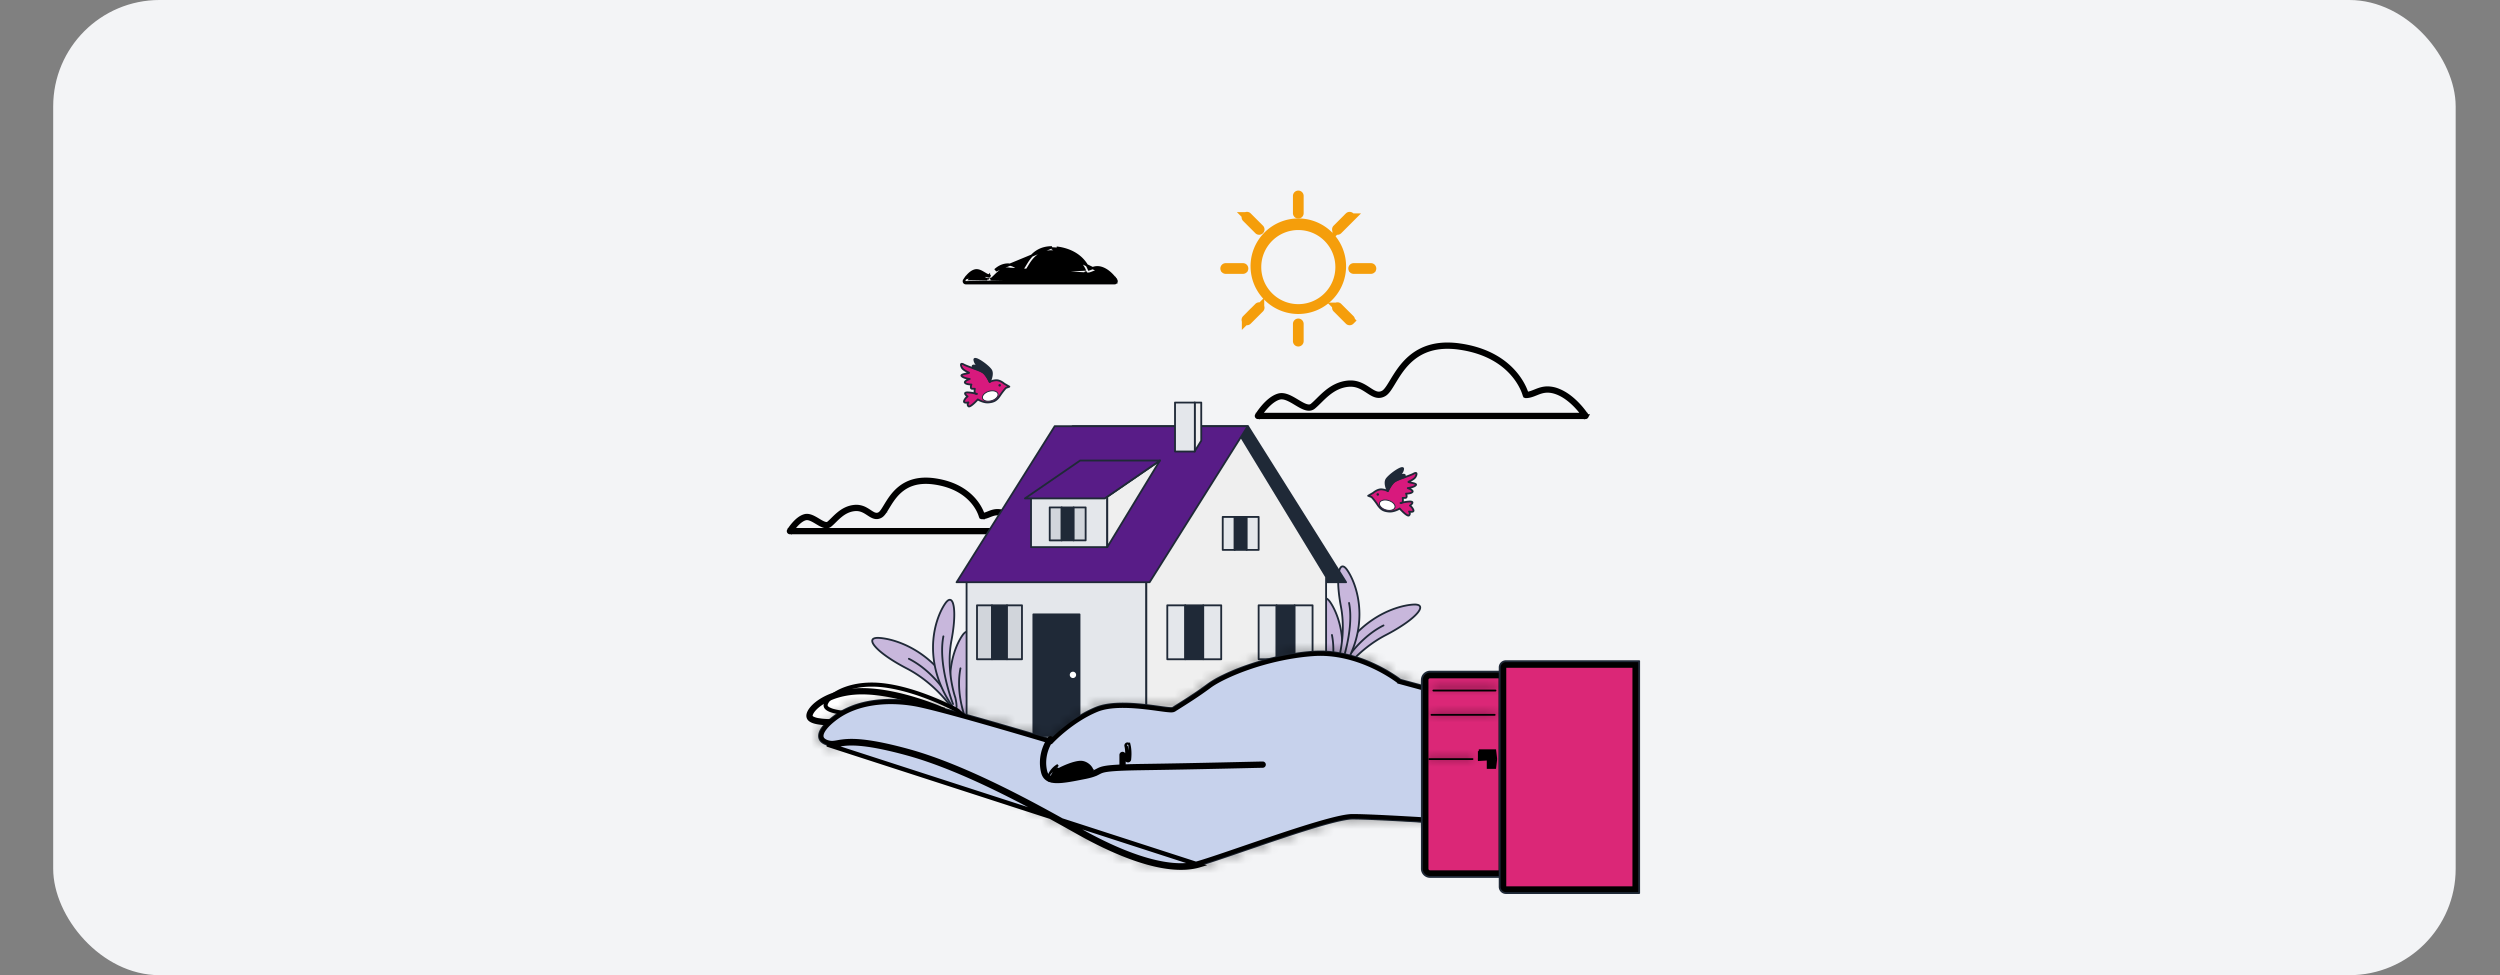 <svg xmlns="http://www.w3.org/2000/svg" width="282" height="110" fill="none"><rect width="100%" height="100%" fill="#808080" stroke="none"/><rect width="271" height="110" x="6" fill="#F3F4F6" rx="12"/><path fill="#000" d="m172.111 44.553.101-.024c-.003-.01-.281-1.164-1.365-2.433-1.083-1.269-2.976-2.65-6.185-3.107a9.764 9.764 0 0 0-1.384-.103c-1.302 0-2.339.299-3.177.759-1.258.69-2.062 1.74-2.662 2.671-.3.466-.548.904-.775 1.252-.225.349-.433.605-.624.713a1.002 1.002 0 0 1-.508.146c-.205 0-.408-.071-.624-.185-.324-.171-.67-.439-1.081-.666-.412-.227-.893-.413-1.484-.413-.086 0-.174.004-.265.012-1.029.093-1.823.562-2.469 1.093-.645.53-1.149 1.125-1.592 1.478a.57.57 0 0 1-.372.127c-.187 0-.41-.073-.651-.19-.363-.176-.766-.446-1.177-.674-.412-.228-.834-.418-1.253-.42-.112 0-.224.015-.333.046-.673.194-1.272.754-1.711 1.26-.439.508-.714.968-.716.97a.103.103 0 0 0-.001.106.103.103 0 0 0 .09.052h36.953c.038 0 .073-.02.091-.054a.103.103 0 0 0-.003-.105 8.738 8.738 0 0 0-.876-1.107c-.553-.598-1.335-1.291-2.268-1.665a3.26 3.26 0 0 0-1.222-.258c-.533 0-.959.161-1.344.315-.386.155-.731.3-1.113.3v.208c.437 0 .808-.162 1.19-.314.383-.154.777-.3 1.267-.3.328 0 .7.065 1.145.242.887.355 1.652 1.028 2.192 1.613a9.33 9.33 0 0 1 .797.993l.043.063.014.021.087-.056v-.104h-36.953v.104l.089.054.012-.02c.06-.097.348-.548.765-1.014.417-.467.966-.944 1.529-1.104a.993.993 0 0 1 .276-.037c.471-.003 1.02.305 1.553.627.267.16.531.322.786.445s.502.21.742.21a.782.782 0 0 0 .502-.171c.468-.376.965-.964 1.594-1.48.629-.517 1.382-.958 2.356-1.047.084-.007.166-.011.246-.011.729 0 1.273.302 1.763.616.244.156.473.316.704.438.231.123.467.21.722.21.197 0 .401-.053.612-.174.167-.096.316-.253.467-.451.262-.348.531-.827.859-1.353.491-.788 1.115-1.68 2.028-2.372s2.113-1.19 3.78-1.19c.421 0 .872.03 1.355.1 3.162.453 5.001 1.803 6.056 3.036a7.083 7.083 0 0 1 1.057 1.64 5.323 5.323 0 0 1 .251.66l.01.035.003.011c.011.047.053.08.101.08v-.104Z"/><path stroke="#000" stroke-width=".5" d="m172.111 44.553.101-.024c-.003-.01-.281-1.164-1.365-2.433-1.083-1.269-2.976-2.65-6.185-3.107a9.764 9.764 0 0 0-1.384-.103c-1.302 0-2.339.299-3.177.759-1.258.69-2.062 1.74-2.662 2.671-.3.466-.548.904-.775 1.252-.225.349-.433.605-.624.713a1.002 1.002 0 0 1-.508.146c-.205 0-.408-.071-.624-.185-.324-.171-.67-.439-1.081-.666-.412-.227-.893-.413-1.484-.413-.086 0-.174.004-.265.012-1.029.093-1.823.562-2.469 1.093-.645.53-1.149 1.125-1.592 1.478a.57.57 0 0 1-.372.127c-.187 0-.41-.073-.651-.19-.363-.176-.766-.446-1.177-.674-.412-.228-.834-.418-1.253-.42-.112 0-.224.015-.333.046-.673.194-1.272.754-1.711 1.26-.439.508-.714.968-.716.97a.103.103 0 0 0-.001.106.103.103 0 0 0 .09.052h36.953c.038 0 .073-.02.091-.054a.103.103 0 0 0-.003-.105 8.738 8.738 0 0 0-.876-1.107c-.553-.598-1.335-1.291-2.268-1.665a3.26 3.26 0 0 0-1.222-.258c-.533 0-.959.161-1.344.315-.386.155-.731.3-1.113.3v.104Zm0 0v.104m0 0c.437 0 .808-.162 1.19-.314.383-.154.777-.3 1.267-.3.328 0 .7.065 1.145.242.887.355 1.652 1.028 2.192 1.613a9.33 9.33 0 0 1 .797.993l.043.063.014.021.087-.056v-.104h-36.953v.104l.089.054.012-.02c.06-.097.348-.548.765-1.014.417-.467.966-.944 1.529-1.104a.993.993 0 0 1 .276-.037c.471-.003 1.02.305 1.553.627.267.16.531.322.786.445s.502.21.742.21a.782.782 0 0 0 .502-.171c.468-.376.965-.964 1.594-1.48.629-.517 1.382-.958 2.356-1.047.084-.007.166-.011.246-.011.729 0 1.273.302 1.763.616.244.156.473.316.704.438.231.123.467.21.722.21.197 0 .401-.053.612-.174.167-.096.316-.253.467-.451.262-.348.531-.827.859-1.353.491-.788 1.115-1.68 2.028-2.372s2.113-1.19 3.78-1.19c.421 0 .872.03 1.355.1 3.162.453 5.001 1.803 6.056 3.036a7.083 7.083 0 0 1 1.057 1.64 5.323 5.323 0 0 1 .251.66l.01.035.003.011c.011.047.053.08.101.08Z"/><path fill="#000" d="m110.764 58.215.101-.024c-.002-.01-.203-.841-.984-1.756-.78-.914-2.145-1.908-4.452-2.237a7.034 7.034 0 0 0-.996-.074c-.938 0-1.687.215-2.292.547-.908.5-1.488 1.256-1.918 1.925-.216.335-.394.649-.556.897-.16.25-.308.43-.437.502a.69.69 0 0 1-.35.1.93.93 0 0 1-.433-.129c-.23-.12-.477-.313-.775-.477a2.18 2.18 0 0 0-1.077-.3c-.063 0-.127.003-.193.01-.745.067-1.32.407-1.786.79-.465.382-.827.809-1.14 1.059a.38.38 0 0 1-.249.084c-.127 0-.283-.05-.454-.133-.257-.125-.546-.318-.842-.483-.297-.164-.603-.303-.913-.304a.89.89 0 0 0-.246.034c-.493.142-.924.547-1.241.913a5.524 5.524 0 0 0-.516.7.104.104 0 0 0 .09.157h26.487a.104.104 0 0 0 .091-.054.103.103 0 0 0-.003-.106 6.314 6.314 0 0 0-.631-.798c-.398-.43-.961-.93-1.636-1.2a2.37 2.37 0 0 0-.887-.187c-.389 0-.698.117-.975.227-.277.112-.52.214-.787.213v.208c.321 0 .591-.119.865-.227.274-.11.551-.213.897-.213.23 0 .493.046.809.172.63.251 1.176.73 1.561 1.148a7.01 7.01 0 0 1 .569.709l.03.045.009.014.088-.055v-.105H89.104v.105l.09.053.007-.013c.043-.07.248-.392.546-.724.296-.332.688-.671 1.082-.782a.683.683 0 0 1 .19-.026c.325-.003.716.215 1.097.445.192.115.382.231.566.32.185.09.366.154.545.155a.59.59 0 0 0 .379-.13c.338-.272.694-.693 1.142-1.06.449-.369.982-.681 1.672-.744.06-.006.118-.008.175-.008.513 0 .897.212 1.247.436.175.112.34.227.507.316.168.089.342.154.531.154.147 0 .299-.04.453-.129.126-.072.235-.188.344-.331.19-.252.383-.596.618-.972.351-.564.796-1.2 1.446-1.693.65-.492 1.503-.847 2.692-.847.3 0 .622.023.967.072 2.26.323 3.57 1.287 4.323 2.166.376.44.612.86.753 1.169a3.603 3.603 0 0 1 .178.468l.007.025.002.008c.011.046.053.08.101.08v-.105Z"/><path stroke="#000" stroke-width=".5" d="m110.764 58.215.101-.024c-.002-.01-.203-.841-.984-1.756-.78-.914-2.145-1.908-4.452-2.237a7.034 7.034 0 0 0-.996-.074c-.938 0-1.687.215-2.292.547-.908.5-1.488 1.256-1.918 1.925-.216.335-.394.649-.556.897-.16.25-.308.43-.437.502a.69.69 0 0 1-.35.1.93.93 0 0 1-.433-.129c-.23-.12-.477-.313-.775-.477a2.18 2.18 0 0 0-1.077-.3c-.063 0-.127.003-.193.01-.745.067-1.32.407-1.786.79-.465.382-.827.809-1.14 1.059a.38.38 0 0 1-.249.084c-.127 0-.283-.05-.454-.133-.257-.125-.546-.318-.842-.483-.297-.164-.603-.303-.913-.304a.89.89 0 0 0-.246.034c-.493.142-.924.547-1.241.913a5.524 5.524 0 0 0-.516.7.104.104 0 0 0 .09.157h26.487a.104.104 0 0 0 .091-.054.103.103 0 0 0-.003-.106 6.314 6.314 0 0 0-.631-.798c-.398-.43-.961-.93-1.636-1.2a2.37 2.37 0 0 0-.887-.187c-.389 0-.698.117-.975.227-.277.112-.52.214-.787.213v.104Zm0 0v.104m0 0c.321 0 .591-.119.865-.227.274-.11.551-.213.897-.213.23 0 .493.046.809.172.63.251 1.176.73 1.561 1.148a7.01 7.01 0 0 1 .569.709l.03.045.009.014.088-.055v-.105H89.104v.105l.09.053.007-.013c.043-.07.248-.392.546-.724.296-.332.688-.671 1.082-.782a.683.683 0 0 1 .19-.026c.325-.003.716.215 1.097.445.192.115.382.231.566.32.185.09.366.154.545.155a.59.59 0 0 0 .379-.13c.338-.272.694-.693 1.142-1.06.449-.369.982-.681 1.672-.744.06-.006.118-.008.175-.008.513 0 .897.212 1.247.436.175.112.34.227.507.316.168.089.342.154.531.154.147 0 .299-.04.453-.129.126-.072.235-.188.344-.331.19-.252.383-.596.618-.972.351-.564.796-1.2 1.446-1.693.65-.492 1.503-.847 2.692-.847.3 0 .622.023.967.072 2.26.323 3.57 1.287 4.323 2.166.376.44.612.86.753 1.169a3.603 3.603 0 0 1 .178.468l.007.025.002.008c.011.046.053.08.101.08Z"/><path fill="#000" stroke="#000" stroke-width=".25" d="m125.848 31.495-.04-.055a4.47 4.47 0 0 0-.305-.367c-.259-.281-.635-.617-1.096-.802a1.661 1.661 0 0 0-.622-.13c-.28 0-.501.085-.678.156-.11.044-.198.08-.28.101a3.49 3.49 0 0 0-.594-.983c-.519-.608-1.42-1.26-2.922-1.473l-.017.124a4.516 4.516 0 0 0-.637-.047l7.191 3.476Zm0 0h.005v.006c.039.055.063.091.065.095l.004.006a.229.229 0 0 1-.194.351h-16.784a.227.227 0 0 1-.199-.116m17.103-.342-17.103.342m4.945-2c.309-.001.559.097.762.21.1.055.191.114.272.167h.001c.082.054.151.1.215.133a.435.435 0 0 0 .198.063.271.271 0 0 0 .141-.043h.003a.363.363 0 0 0 .085-.08c.04-.047.085-.108.133-.184.049-.074.1-.158.156-.252l.005-.008c.058-.095.121-.2.191-.308.278-.432.663-.939 1.274-1.274.408-.225.911-.368 1.531-.367l-6.245 2.582-.079-.096c.309-.255.704-.491 1.22-.537l.012.124-.012-.124a1.51 1.51 0 0 1 .137-.007Zm0 0v.124-.125Zm9.104 1.033c.167-.02.313-.08.439-.13l.044-.017c.172-.07.323-.124.508-.124.123 0 .269.024.452.098.366.146.694.43.93.686l.099.112h-13.527a.538.538 0 0 0 .16-.088c.11-.09.22-.198.331-.309l.017-.016a5.39 5.39 0 0 1 .377-.349c.27-.221.577-.398.971-.434l9.199.571Zm0 0v.008h-.125m.125-.008-.125.008m-13.849.617a3.72 3.72 0 0 1 .271-.355c.206-.237.502-.523.864-.628h.001a.726.726 0 0 1 .201-.028c.243.001.465.108.657.213.078.044.155.09.228.134l.053.031c.089.054.17.1.245.137h.001c.1.05.173.068.214.068l.001.125m-2.736.303 1.17-.863a.603.603 0 0 1 .167-.023c.208.001.407.093.597.198.075.042.15.087.223.13.109.066.213.128.308.174a.66.66 0 0 0 .271.08m-2.736.304h-.001m.001 0h-.001m2.737-.303a.203.203 0 0 0 .134-.045m-.134.045-.001-.125a.08.08 0 0 0 .058-.018m.077.098-.078-.098h.001m.077.098-.077-.099m.077.099-.077-.098m10.931-.208a.228.228 0 0 1-.098-.138v-.001l-.004-.014a1.17 1.17 0 0 0-.018-.056l.12.21Zm0 0v.038h.125m-.125-.038.125.037m-13.85.618a1.874 1.874 0 0 0-.068.105l-.004.005a.23.23 0 0 0-.002.23m.074-.34-.074.34m6.762-1.07a.927.927 0 0 0 .266-.253c.091-.121.182-.272.279-.431l.121-.198c.22-.353.49-.735.877-1.028.384-.292.889-.504 1.607-.504.182 0 .378.013.589.044 1.393.2 2.186.788 2.639 1.317.227.265.369.518.453.702l-6.831.35Zm0 0a.736.736 0 0 1-.369.102l.369-.102Zm-1.817-.472c.277 0 .486.113.702.251l.075.049c.083.054.17.11.259.158a.876.876 0 0 0 .412.116l-1.448-.574Zm0 0c-.03 0-.062.002-.095.005l.095-.005Zm-2.336 1.201a1.359 1.359 0 0 1-.214-.084 4.298 4.298 0 0 1-.371-.21h-.001a3.06 3.06 0 0 0-.343-.187.673.673 0 0 0-.266-.072h-.002a.266.266 0 0 0-.075.01h-.001c-.187.053-.396.218-.572.408a2.82 2.82 0 0 0-.118.135h1.963Z"/><path fill="#F59E0B" d="M151.233 30.128h-.104a4.663 4.663 0 0 1-1.37 3.309 4.663 4.663 0 0 1-3.309 1.37 4.663 4.663 0 0 1-3.309-1.37 4.663 4.663 0 0 1-1.37-3.309c0-1.292.523-2.462 1.37-3.309a4.663 4.663 0 0 1 3.309-1.37c1.293 0 2.462.523 3.309 1.37a4.663 4.663 0 0 1 1.37 3.31h.208a4.888 4.888 0 1 0-9.774 0 4.888 4.888 0 0 0 9.774 0h-.104Z"/><path stroke="#F59E0B" d="M151.129 30.128h.208m-.208 0a4.663 4.663 0 0 1-1.37 3.309 4.663 4.663 0 0 1-3.309 1.37 4.663 4.663 0 0 1-3.309-1.37 4.663 4.663 0 0 1-1.37-3.309c0-1.292.523-2.462 1.37-3.309a4.663 4.663 0 0 1 3.309-1.37c1.293 0 2.462.523 3.309 1.37a4.663 4.663 0 0 1 1.37 3.31Zm.208 0a4.888 4.888 0 1 0-9.774 0 4.888 4.888 0 0 0 9.774 0Z"/><path fill="#F59E0B" stroke="#F59E0B" d="M146.344 22.102v1.946c0 .058.046.104.104.104a.104.104 0 0 0 .104-.104v-1.946a.104.104 0 0 0-.104-.104.104.104 0 0 0-.104.104Zm0 14.434v1.946c0 .057.046.104.104.104a.104.104 0 0 0 .104-.104v-1.946a.104.104 0 0 0-.104-.104.104.104 0 0 0-.104.104Zm5.824-12.109-1.376 1.376a.104.104 0 1 0 .147.147l1.376-1.376a.104.104 0 0 0-.147-.147Zm-10.211 10.207-1.376 1.376a.105.105 0 0 0 0 .147c.041.04.107.04.147 0l1.376-1.376a.104.104 0 1 0-.147-.147Zm12.683-4.451h-1.946a.104.104 0 1 0 0 .208h1.946a.104.104 0 0 0 0-.208Zm-14.434 0h-1.946a.104.104 0 0 0 0 .208h1.946a.104.104 0 0 0 .104-.104.104.104 0 0 0-.104-.104Zm12.109 5.827-1.376-1.376a.104.104 0 1 0-.147.147l1.376 1.376c.041.04.107.04.147 0a.103.103 0 0 0 0-.147Zm-10.211-10.207-1.376-1.376a.104.104 0 0 0-.147 0 .105.105 0 0 0 0 .147l1.376 1.376a.104.104 0 1 0 .147-.147Z"/><path fill="#D8197D" d="M157.979 56.738s.961-.24 1.249-.144c.288.096-.191.436-.191.436s.239.14.383.476c.144.337-.478.192-.478.192s.19.24-.002.433c-.192.192-1.057-.769-1.057-.769s-.625.385-1.201.337c-.577-.048-.913-.193-1.297-.769-.384-.577-.672-.865-.672-.865l-.385-.144.576-.336s.481-.432.961-.384c.481.048.673.192.673.192s.288-.769.72-1.057c.433-.288 1.778-.673 2.21-.913.432-.24.336.144.192.384-.144.24-.576.433-.768.529-.192.096 1.008.144.816.384-.192.24-.912.336-.912.336s.672.24.528.433c-.144.192-.721.192-.721.192s.193.48-.096.48h-.288s.144.673-.24.577Z"/><path fill="#1F2937" d="m157.982 56.74.025.1.108-.025c.202-.047.651-.14.923-.139.072 0 .13.008.16.018l.021.01.005.002.012-.012h-.017l.005.012.012-.012h-.017l-.005.014a.536.536 0 0 1-.129.153 1.261 1.261 0 0 1-.075.063l-.023.017-.008.006a.105.105 0 0 0-.044.09.104.104 0 0 0 .052.085l.02-.035-.02.034.02-.034-.02.034c.003.002.213.13.34.428a.135.135 0 0 1 .013.049v.004l.004.001-.004-.002v.001l.004.001-.004-.002-.005.004a.285.285 0 0 1-.129.021 1.07 1.07 0 0 1-.219-.024l-.019-.004a.105.105 0 0 0-.112.045.106.106 0 0 0 .006.12l.018-.014-.018.014.018-.014-.018.014a.334.334 0 0 1 .062.17.172.172 0 0 1-.055.126l.014.015-.007-.02-.007.005.014.015-.007-.02.003.006-.002-.006h-.001l.003.006-.002-.006h-.003a.202.202 0 0 1-.076-.024c-.136-.063-.354-.25-.527-.418a8.038 8.038 0 0 1-.22-.223l-.088-.095a.104.104 0 0 0-.132-.019l-.005.003c-.055.035-.567.324-1.039.322a.971.971 0 0 1-.094-.004c-.282-.023-.493-.07-.678-.173-.186-.104-.354-.269-.541-.55-.389-.583-.681-.876-.686-.88l-.037-.024-.179-.067.387-.226.018-.012.003-.004c.021-.018.13-.11.282-.195.151-.086.345-.163.53-.163l.066.003c.231.024.389.07.488.108a.8.8 0 0 1 .106.049l.022.013.004.003h.001l.036-.05-.037.05h.001l.036-.05-.037.05a.105.105 0 0 0 .16-.047l.012-.031c.029-.073.11-.261.228-.46.117-.199.274-.406.44-.516.097-.065.259-.142.45-.221.286-.119.64-.244.963-.362.324-.12.615-.229.79-.326a.41.41 0 0 1 .165-.062h.006l.003-.015-.009.012.006.003.003-.015-.009.012.016-.023-.022.017.006.006.016-.023-.022.017.012-.01-.014.007.002.003.012-.01-.014.007.001.005.001.017a.401.401 0 0 1-.03.132.9.9 0 0 1-.077.16c-.053.093-.186.197-.33.283-.144.086-.297.157-.395.206l-.043.03a.116.116 0 0 0-.015.15c.022.03.04.038.056.047.03.015.059.024.094.033.121.032.31.062.467.102.078.02.148.043.19.064a.16.16 0 0 1 .037.023l.031-.022h-.037l.006.023.031-.023h-.037.038l-.036-.015-.002.015h.038l-.036-.015.012.005-.011-.007-.001.002.012.005-.011-.007-.001.003a.52.52 0 0 1-.186.124c-.13.059-.297.104-.43.132a3.361 3.361 0 0 1-.165.032l-.065.01a.104.104 0 0 0-.089.092.104.104 0 0 0 .068.109l.022.008c.049.019.177.07.287.133a.725.725 0 0 1 .136.094l.031.036.004.008.011-.002h-.011v.002l.011-.002h-.011.017l-.016-.005-.001.005h.017l-.016-.005h-.001a.284.284 0 0 1-.125.076 1.425 1.425 0 0 1-.332.065 2.19 2.19 0 0 1-.13.008l-.05.001a.103.103 0 0 0-.086.046.102.102 0 0 0-.011.097l.002.005a.816.816 0 0 1 .054.248c0 .039-.009.065-.015.072-.006.006-.002.01-.04.013h-.288a.103.103 0 0 0-.081.038.102.102 0 0 0-.021.087l.003.019c.007.037.021.127.021.217a.44.44 0 0 1-.029.18.083.083 0 0 1-.026.035.06.06 0 0 1-.038.01l-.044-.007-.025.101-.026.101a.395.395 0 0 0 .095.013.27.27 0 0 0 .159-.049.323.323 0 0 0 .118-.183.737.737 0 0 0 .024-.2 1.43 1.43 0 0 0-.029-.28l-.101.022v.104h.288a.248.248 0 0 0 .211-.101.342.342 0 0 0 .052-.192c-.002-.165-.069-.324-.071-.33l-.096.038v.104c.003 0 .151 0 .321-.025a1.38 1.38 0 0 0 .262-.062.476.476 0 0 0 .221-.146.205.205 0 0 0 .041-.12.229.229 0 0 0-.041-.125.553.553 0 0 0-.155-.144c-.18-.119-.418-.202-.422-.204l-.035.098.014.103c.002 0 .186-.025.397-.08.106-.029.219-.065.321-.11a.703.703 0 0 0 .262-.184.187.187 0 0 0 .044-.116.164.164 0 0 0-.025-.087.267.267 0 0 0-.102-.09 1.045 1.045 0 0 0-.234-.085c-.131-.034-.276-.06-.386-.084a1.275 1.275 0 0 1-.128-.031l-.016-.006-.004-.002-.024.045.037-.035-.013-.01-.024.045.037-.035-.066.062h.089a.09.09 0 0 0-.023-.061l-.066.061h.089-.088l.063.063a.087.087 0 0 0 .025-.063h-.088l.063.063-.044-.044.035.052.009-.008-.044-.044.035.052-.011-.015.009.016.002-.001-.011-.015.009.016c.093-.047.253-.12.409-.214.156-.095.312-.206.402-.354.036-.06.069-.127.094-.196a.594.594 0 0 0 .042-.203c0-.047-.008-.1-.044-.147a.195.195 0 0 0-.158-.072.576.576 0 0 0-.266.09c-.2.111-.646.27-1.09.431a16.01 16.01 0 0 0-.642.246c-.197.081-.365.16-.485.24-.241.162-.425.438-.556.672a3.698 3.698 0 0 0-.204.435l.097.036.063-.083c-.015-.011-.227-.163-.725-.213a.868.868 0 0 0-.086-.004c-.257.001-.492.107-.666.209-.173.102-.285.203-.289.206l.07.077-.053-.09-.576.337a.104.104 0 0 0 .016.187l.384.144.037-.097-.074.073.012.012c.057.06.315.338.648.837.197.296.389.491.612.616.223.124.468.174.763.199.037.003.074.004.111.004.294 0 .579-.09.793-.178.214-.088.357-.176.36-.178l-.055-.088-.077.07c.001 0 .181.2.398.403.109.101.226.203.338.282.056.04.111.073.164.099a.396.396 0 0 0 .166.044.196.196 0 0 0 .142-.056.378.378 0 0 0 .116-.273c-.003-.173-.102-.29-.106-.298l-.082.064-.023.102c.004 0 .14.033.285.033a.507.507 0 0 0 .207-.036.21.21 0 0 0 .135-.2.329.329 0 0 0-.03-.131c-.157-.366-.415-.518-.426-.525l-.053.09.061.085c.002-.002.076-.054.153-.128a.91.91 0 0 0 .111-.125.309.309 0 0 0 .063-.17.195.195 0 0 0-.047-.126.269.269 0 0 0-.117-.072.731.731 0 0 0-.225-.028 3.94 3.94 0 0 0-.694.086c-.218.042-.387.084-.388.084a.104.104 0 0 0 0 .202l.026-.1Z"/><path fill="#1F2937" d="M156.543 55.398s-.384-.768-.192-1.248 1.969-1.73 1.921-1.25c-.048.48-.528.77-.528.77s.72-.241.72-.049v.192s-.816.192-1.201.529c-.384.336-.72 1.056-.72 1.056Z"/><path fill="#1F2937" d="m156.541 55.4.093-.047-.009-.02c-.045-.093-.227-.513-.225-.868 0-.1.014-.196.046-.276.027-.072.132-.206.277-.347.217-.213.525-.454.809-.638.142-.093.278-.172.392-.226a.712.712 0 0 1 .248-.08l.013.001.005-.016-.009.014.004.002.005-.016-.009.014.019-.03-.031.015.012.015.019-.03-.031.015.013-.006-.015.003.002.003.013-.006-.015.003.001.005-.001.008a.87.87 0 0 1-.254.502 1.32 1.32 0 0 1-.208.177l-.013.008-.003.002a.104.104 0 0 0 .086.188l.058-.018c.109-.034.356-.1.487-.099.034 0 .058.006.059.007l.013-.028-.024.017.011.011.013-.028-.024.017.036-.026h-.045l.009.026.036-.026h-.045v.193h.104l-.024-.102c-.002 0-.21.05-.468.142-.258.093-.565.225-.778.41-.207.182-.39.452-.525.68-.135.226-.22.409-.221.41l.094.045.095.044.014-.03c.034-.07.125-.25.248-.446.122-.198.278-.412.432-.547.173-.151.465-.283.712-.37.123-.044.235-.078.315-.1l.096-.027.034-.008a.104.104 0 0 0 .08-.101v-.192a.166.166 0 0 0-.03-.096.189.189 0 0 0-.107-.07.404.404 0 0 0-.11-.013c-.124 0-.271.033-.394.064a3.622 3.622 0 0 0-.217.064l.033.099.054.089c.005-.003.132-.08.268-.222.135-.142.282-.352.31-.626l.002-.029a.192.192 0 0 0-.062-.146.215.215 0 0 0-.142-.047.633.633 0 0 0-.215.048c-.269.102-.645.345-.983.61a4.91 4.91 0 0 0-.453.402c-.126.13-.222.248-.268.362a.945.945 0 0 0-.062.353c.002.48.255.974.257.981a.105.105 0 0 0 .188-.002l-.095-.044Zm-.986.375c0 .08-.063.143-.142.143a.143.143 0 1 1 0-.286c.079 0 .142.064.142.143Z"/><path fill="#fff" d="M157.349 57.237c-.087.291-.545.412-1.023.27-.479-.142-.797-.493-.71-.785.086-.29.544-.412 1.023-.27.478.142.796.494.71.785Z"/><path fill="#1F2937" d="m157.346 57.243-.05-.015a.357.357 0 0 1-.193.212.855.855 0 0 1-.385.08 1.306 1.306 0 0 1-.38-.056 1.24 1.24 0 0 1-.501-.278c-.121-.116-.187-.244-.186-.358 0-.029.004-.057.012-.084a.357.357 0 0 1 .193-.212.859.859 0 0 1 .385-.08c.119 0 .249.018.38.057.206.06.38.162.501.277.121.116.187.245.186.359a.295.295 0 0 1-.012.083l.05.015.05.015a.397.397 0 0 0 .016-.113c0-.154-.084-.305-.219-.434a1.456 1.456 0 0 0-.952-.364.955.955 0 0 0-.432.093.464.464 0 0 0-.246.274.399.399 0 0 0-.016.114c0 .153.084.305.218.433.135.13.323.237.543.302.141.042.28.062.41.062a.952.952 0 0 0 .432-.092.464.464 0 0 0 .246-.275l-.05-.015Z"/><path fill="#D8197D" d="M110.201 44.433s-.96-.24-1.249-.144c-.288.096.192.437.192.437s-.24.14-.384.476c-.144.336.479.191.479.191s-.191.241.002.433c.192.192 1.056-.768 1.056-.768s.625.384 1.201.336c.577-.048.913-.192 1.297-.769.385-.576.673-.864.673-.864l.384-.144-.576-.337s-.481-.432-.961-.384c-.48.048-.672.192-.672.192s-.289-.769-.721-1.057c-.432-.288-1.778-.672-2.21-.913-.432-.24-.336.145-.192.385.144.24.577.432.769.528.192.096-1.009.144-.817.384.192.24.913.337.913.337s-.673.24-.529.432c.144.192.721.192.721.192s-.192.48.096.48h.288s-.144.673.24.577Z"/><path fill="#1F2937" d="m110.2 44.43.025-.1c-.001 0-.169-.043-.387-.085a4.046 4.046 0 0 0-.694-.085.74.74 0 0 0-.226.028.258.258 0 0 0-.116.072.184.184 0 0 0-.047.125c.001.07.031.123.063.17.097.138.26.249.264.253l.06-.085-.052-.09c-.011.007-.269.16-.427.525a.328.328 0 0 0-.03.131.21.21 0 0 0 .041.127.26.26 0 0 0 .146.092.6.6 0 0 0 .155.018c.145 0 .282-.033.286-.034l-.023-.101-.082-.065c-.005.009-.104.125-.107.299a.38.38 0 0 0 .117.272c.039.04.095.057.141.056a.39.39 0 0 0 .166-.044c.185-.09.401-.282.582-.456.179-.174.317-.327.318-.328l-.077-.07-.054.089c.003.002.145.09.359.178.215.087.5.177.794.178.037 0 .074-.002.111-.005.294-.024.54-.075.762-.199.223-.124.416-.32.613-.615a7.524 7.524 0 0 1 .611-.799l.037-.038.011-.012-.073-.074.036.097.384-.143a.106.106 0 0 0 .068-.09.106.106 0 0 0-.051-.098l-.577-.336-.052.09.069-.078a1.92 1.92 0 0 0-.289-.206c-.174-.102-.408-.208-.665-.208a.84.84 0 0 0-.086.004c-.499.05-.711.201-.725.212l.062.084.098-.037c-.002-.003-.075-.2-.205-.434-.131-.235-.314-.51-.556-.673a2.996 2.996 0 0 0-.484-.24c-.295-.122-.65-.248-.972-.365-.321-.118-.612-.229-.761-.312a.572.572 0 0 0-.266-.09.193.193 0 0 0-.157.072.234.234 0 0 0-.045.147.62.62 0 0 0 .042.204c.025.068.058.135.094.196.091.148.246.259.403.354.156.093.315.167.409.214l.008-.017-.01.016h.002l.008-.016-.01.016.039-.059-.056.042.017.017.039-.059-.056.042.073-.054h-.091c0 .023.01.044.018.054l.073-.054h-.091.091l-.075-.052a.096.096 0 0 0-.016.052h.091l-.075-.052.061.041-.045-.059-.016.018.061.041-.045-.059.017.023-.013-.025-.004.002.017.023-.013-.025a.311.311 0 0 1-.051.017c-.102.027-.296.058-.465.1a1.198 1.198 0 0 0-.232.08.34.34 0 0 0-.093.064.178.178 0 0 0-.053.123c0 .046.019.086.044.116a.699.699 0 0 0 .262.184c.305.137.713.19.718.19l.013-.103-.034-.098c-.003.001-.143.05-.288.127a1.157 1.157 0 0 0-.208.133.434.434 0 0 0-.081.088.221.221 0 0 0-.041.126.192.192 0 0 0 .041.12.47.47 0 0 0 .221.146c.126.045.269.065.383.076.114.01.197.01.2.01v-.103l-.097-.039c-.001.006-.069.166-.07.33 0 .062.009.13.052.192a.247.247 0 0 0 .211.101h.288v-.104l-.102-.022c0 .004-.028.132-.029.28a.65.65 0 0 0 .049.267.29.29 0 0 0 .093.117.272.272 0 0 0 .159.048.38.38 0 0 0 .095-.012.103.103 0 0 0 .079-.101.104.104 0 0 0-.079-.101l-.025.1-.025-.1-.045.006a.063.063 0 0 1-.038-.01c-.011-.008-.027-.03-.038-.07a.53.53 0 0 1-.016-.145c-.001-.06.006-.12.012-.164l.008-.053.004-.018a.105.105 0 0 0-.021-.087.104.104 0 0 0-.081-.039h-.288c-.038-.002-.035-.007-.041-.012-.006-.007-.015-.034-.014-.073a.696.696 0 0 1 .047-.23l.006-.018.002-.005a.104.104 0 0 0-.01-.096.105.105 0 0 0-.086-.046h-.023a2.226 2.226 0 0 1-.326-.033.951.951 0 0 1-.186-.051.248.248 0 0 1-.103-.067l-.016.006h.017l-.001-.006-.016.006h.017-.011l.011.002v-.002h-.011l.011.002.002-.005a.271.271 0 0 1 .086-.082c.071-.05.17-.1.251-.136a2.564 2.564 0 0 1 .14-.057.104.104 0 0 0-.021-.2l-.029-.005a3.363 3.363 0 0 1-.417-.092 1.563 1.563 0 0 1-.245-.093.465.465 0 0 1-.154-.11l-.002-.001-.027.016h.031l-.004-.016-.027.016h.031-.041l.035.022.006-.022h-.041l.035.022-.007-.005.006.006.001-.001-.007-.005.006.006a.415.415 0 0 1 .14-.063c.118-.037.279-.067.411-.094.067-.014.126-.026.174-.04a.342.342 0 0 0 .069-.028l.039-.03a.117.117 0 0 0-.003-.164l-.043-.03c-.099-.05-.251-.12-.395-.207-.144-.085-.277-.19-.331-.282a1.046 1.046 0 0 1-.077-.16.43.43 0 0 1-.03-.133l.002-.02.001-.001-.021-.009.012.018.009-.01-.021-.008.012.018-.01-.015.005.017.005-.002-.01-.015.005.017h.005a.404.404 0 0 1 .165.063c.233.129.675.282 1.12.445.222.081.443.163.634.242.191.08.352.157.449.221.191.126.368.379.489.6.061.111.11.214.142.288l.038.088.012.031a.104.104 0 0 0 .16.047l-.037-.05.036.05h.001l-.037-.05.036.05.033-.02c.069-.037.252-.118.588-.152a.663.663 0 0 1 .066-.003c.197 0 .404.087.559.18a1.908 1.908 0 0 1 .239.167l.013.01.004.004.017.013.387.225-.179.068-.037.023c-.004.005-.297.298-.686.881-.187.28-.355.446-.54.55-.186.103-.396.15-.679.173h.001a1.163 1.163 0 0 1-.094.004c-.251 0-.515-.08-.714-.163a2.776 2.776 0 0 1-.308-.15l-.022-.012a.104.104 0 0 0-.132.019l-.031.033a6.403 6.403 0 0 1-.434.43 2.56 2.56 0 0 1-.273.216.417.417 0 0 1-.174.08h-.003l-.002.01.005-.009-.003-.001-.002.01.005-.009-.009.02.015-.016-.006-.004-.009.02.015-.016a.168.168 0 0 1-.055-.125.264.264 0 0 1 .031-.119l.022-.04.007-.01.002-.001-.019-.014.018.014h.001l-.019-.014.018.014a.103.103 0 0 0 .006-.12.103.103 0 0 0-.111-.046l-.02.005a1.21 1.21 0 0 1-.219.024.321.321 0 0 1-.121-.018l-.011-.006-.002-.002-.003.003.004-.001-.001-.002-.003.003.004-.001-.001-.005c0-.007.003-.023.014-.049a1.031 1.031 0 0 1 .31-.406l.024-.017.005-.004h.001l-.02-.034.02.034-.02-.034.02.034c.03-.018.05-.05.051-.085a.102.102 0 0 0-.044-.09l-.01-.007a1.376 1.376 0 0 1-.144-.124.588.588 0 0 1-.067-.081l-.015-.03-.003-.01h-.019l.014.011.005-.012h-.019l.014.012.026-.012a.551.551 0 0 1 .16-.017c.18 0 .442.04.654.081.106.02.201.041.269.057l.108.026.025-.101Z"/><path fill="#1F2937" d="M111.64 43.086s.385-.769.193-1.25c-.193-.48-1.97-1.728-1.922-1.248.048.48.528.768.528.768s-.72-.24-.72-.048v.193s.817.192 1.201.528c.384.336.72 1.057.72 1.057Z"/><path fill="#1F2937" d="m111.639 43.083.093.047c.002-.007.255-.502.257-.981a.965.965 0 0 0-.061-.353c-.054-.13-.171-.267-.325-.419a5.774 5.774 0 0 0-.841-.664 3.663 3.663 0 0 0-.417-.24.857.857 0 0 0-.337-.1.213.213 0 0 0-.141.047.189.189 0 0 0-.062.147l.001.029c.028.273.175.484.311.626.135.142.262.218.268.221l.053-.089.033-.099c-.002 0-.095-.031-.217-.063a1.733 1.733 0 0 0-.394-.064.349.349 0 0 0-.147.026.166.166 0 0 0-.1.152v.192c0 .049.034.09.081.102l.034.008c.078.02.282.075.505.161.223.085.466.203.617.336.177.154.355.412.483.63.065.108.118.207.155.278l.042.085.015.03a.105.105 0 0 0 .093.06.105.105 0 0 0 .094-.058l-.093-.047.094-.044c-.001-.002-.086-.184-.221-.411-.135-.227-.317-.497-.525-.68-.212-.184-.52-.317-.778-.41a4.784 4.784 0 0 0-.468-.141l-.024.101h.104v-.192h-.044l.036.026.008-.026h-.044l.036.026-.03-.022.019.032.011-.01-.03-.022.019.032-.003-.004.002.004h.001l-.003-.004.002.004a.185.185 0 0 1 .059-.006c.086 0 .228.028.342.058.057.014.108.03.145.04l.058.019a.105.105 0 0 0 .128-.056.105.105 0 0 0-.041-.132l-.004-.002a1.272 1.272 0 0 1-.243-.208.857.857 0 0 1-.232-.48v-.013l-.019-.003.016.01.003-.007-.019-.003.016.01-.027-.016.013.03.014-.014-.027-.016.013.03-.002-.005.001.005h.001l-.002-.005.001.005.013-.002a.45.45 0 0 1 .142.035c.229.086.603.323.928.58.163.128.314.262.432.382.117.12.2.232.224.295a.73.73 0 0 1 .047.276c0 .202-.058.428-.117.6a3.176 3.176 0 0 1-.109.268l-.009.02.093.046Zm.982.379a.143.143 0 1 0 .286 0 .143.143 0 0 0-.286 0Z"/><path fill="#fff" d="M110.838 44.928c.087.291.545.412 1.023.27.479-.142.797-.493.71-.784-.086-.292-.544-.413-1.023-.27-.478.142-.796.493-.71.784Z"/><path fill="#1F2937" d="m110.832 44.927-.05.014a.463.463 0 0 0 .245.275c.12.061.269.092.433.093.13 0 .269-.02.409-.062.221-.066.409-.174.543-.302.135-.129.219-.28.219-.434a.396.396 0 0 0-.016-.113.464.464 0 0 0-.246-.275.96.96 0 0 0-.432-.092c-.13 0-.269.02-.41.061-.22.066-.408.174-.543.303-.134.128-.218.28-.218.433 0 .038.005.076.016.113l.05-.014.05-.015a.263.263 0 0 1-.012-.084c-.001-.114.065-.243.186-.358a1.24 1.24 0 0 1 .5-.278c.132-.04.261-.057.381-.057a.86.86 0 0 1 .384.08.36.36 0 0 1 .194.212.296.296 0 0 1 .012.084c0 .114-.065.243-.187.358-.12.116-.294.217-.5.278a1.34 1.34 0 0 1-.38.058.856.856 0 0 1-.385-.081.358.358 0 0 1-.193-.212l-.05.015Z"/><path fill="#C8B7DC" d="M107.621 80.203s-1.9-3.02-5.342-4.806c-3.443-1.785-4.91-3.547-3.124-3.442 2.167.127 7.076 1.849 9.308 7.905.962 2.613-.842.343-.842.343Z"/><path fill="#1F2937" d="M107.708 80.149c-.006-.008-1.912-3.042-5.383-4.843-1.215-.63-2.182-1.257-2.84-1.795a5.023 5.023 0 0 1-.75-.728c-.168-.21-.244-.386-.242-.49 0-.038.008-.066.023-.091.022-.037.064-.073.146-.101.08-.028.197-.046.347-.045.043 0 .09.001.138.004 1.063.062 2.818.52 4.578 1.711 1.761 1.193 3.53 3.118 4.639 6.126.201.545.277.876.276 1.032a.19.19 0 0 1-.014.09h.001-.001.001-.001l.012.012-.006-.016-.006.003.012.013-.006-.016.003.007-.002-.008h-.001l.003.008-.002-.008h-.002a.195.195 0 0 1-.076-.027c-.14-.072-.363-.288-.539-.481a8.488 8.488 0 0 1-.225-.257l-.09-.11a.104.104 0 0 0-.146-.016.104.104 0 0 0-.017.146c.001.001.184.231.405.464.111.116.231.233.345.324.058.046.114.085.169.114.056.03.111.05.174.052a.207.207 0 0 0 .095-.023.212.212 0 0 0 .098-.114.43.43 0 0 0 .024-.157c-.001-.212-.085-.548-.289-1.104-1.123-3.049-2.924-5.012-4.717-6.226-1.794-1.214-3.577-1.681-4.682-1.747a2.579 2.579 0 0 0-.151-.005c-.22.001-.391.032-.52.104a.381.381 0 0 0-.204.343c.002.19.107.39.287.618.271.343.725.747 1.342 1.187.617.44 1.397.916 2.316 1.392 1.706.885 3.034 2.078 3.933 3.05.45.486.792.917 1.022 1.225a10.868 10.868 0 0 1 .346.493.105.105 0 0 0 .144.033.105.105 0 0 0 .033-.143Z"/><path fill="#1F2937" d="M107.596 79.369c-.006-.008-1.73-3.467-5.019-5.146a.104.104 0 1 0-.094.185c1.606.819 2.84 2.083 3.67 3.143.416.53.73 1.01.941 1.355a11.214 11.214 0 0 1 .296.519l.019.037a.104.104 0 0 0 .187-.093"/><path fill="#C8B7DC" d="M109.692 82.294s-1.086-3.036-.432-6.48c.654-3.443.222-5.47-.701-4.142-1.121 1.611-2.639 6.061.419 11.029 1.319 2.144.714-.407.714-.407Z"/><path fill="#1F2937" d="m109.792 82.26-.026-.078c-.121-.37-.609-1.995-.609-4.073 0-.715.058-1.484.208-2.274.217-1.145.316-2.134.316-2.902-.001-.532-.047-.957-.138-1.26a1.047 1.047 0 0 0-.177-.364.38.38 0 0 0-.292-.15.496.496 0 0 0-.303.122 1.578 1.578 0 0 0-.296.333c-.641.924-1.4 2.739-1.401 5.045 0 1.802.466 3.902 1.818 6.098.197.32.352.538.478.68.063.072.118.125.172.163a.296.296 0 0 0 .169.064c.048 0 .098-.02.129-.052a.3.3 0 0 0 .08-.162.924.924 0 0 0 .017-.196c-.001-.396-.141-.978-.141-.982a.104.104 0 1 0-.203.048l.021.095c.039.178.115.576.115.84 0 .08-.008.15-.021.184l-.008.018-.003.005.012.01-.007-.014-.005.004.012.01-.007-.014.009.02v-.022l-.009.002.009.02v-.022h-.001a.203.203 0 0 1-.068-.041c-.111-.087-.302-.326-.573-.767-1.331-2.163-1.786-4.223-1.787-5.989 0-2.259.749-4.042 1.364-4.926.094-.135.18-.23.254-.289.075-.059.133-.078.174-.077.043 0 .081.017.132.075.073.087.146.266.192.52.048.253.075.581.075.97 0 .75-.097 1.73-.313 2.864a12.477 12.477 0 0 0-.211 2.313c0 2.412.645 4.215.647 4.222a.104.104 0 0 0 .196-.07Z"/><path fill="#1F2937" d="m109.283 81.726-.011-.023c-.108-.236-.986-2.25-.986-4.623 0-.543.046-1.106.157-1.67a.103.103 0 0 0-.081-.123.104.104 0 0 0-.123.082 8.87 8.87 0 0 0-.161 1.711c.001 2.586 1.013 4.728 1.017 4.735a.103.103 0 0 0 .138.05.105.105 0 0 0 .05-.139Z"/><path fill="#C8B7DC" d="M107.754 78.689s-1.085-3.037-.431-6.48c.654-3.443.221-5.47-.702-4.143-1.12 1.612-2.638 6.062.419 11.03 1.32 2.143.714-.407.714-.407Z"/><path fill="#1F2937" d="M107.859 78.655s-.01-.026-.027-.079c-.12-.369-.608-1.995-.608-4.072 0-.716.057-1.485.207-2.274.218-1.145.316-2.135.316-2.903 0-.532-.046-.956-.137-1.26a1.046 1.046 0 0 0-.178-.363.378.378 0 0 0-.292-.151.493.493 0 0 0-.302.123 1.528 1.528 0 0 0-.296.332c-.642.925-1.401 2.74-1.401 5.046-.001 1.802.466 3.902 1.817 6.098.197.32.353.538.478.68.063.072.119.125.172.163a.301.301 0 0 0 .17.064.184.184 0 0 0 .129-.052.306.306 0 0 0 .08-.163 1.08 1.08 0 0 0 .017-.195c-.001-.397-.142-.979-.142-.983a.103.103 0 0 0-.125-.077.103.103 0 0 0-.077.125l.021.095c.038.178.115.576.114.84a.582.582 0 0 1-.021.184l-.008.019-.003.004.012.011-.006-.014-.006.003.012.011-.006-.014.009.02v-.023l-.009.003.009.02v-.023h-.001a.19.19 0 0 1-.069-.04c-.11-.088-.302-.326-.572-.767-1.332-2.164-1.787-4.223-1.787-5.99-.001-2.258.748-4.041 1.364-4.926.093-.134.18-.23.254-.288.074-.059.133-.078.173-.078.043 0 .082.017.132.076.074.086.146.265.193.52.048.253.074.58.074.97 0 .75-.097 1.73-.312 2.864a12.392 12.392 0 0 0-.211 2.313c0 2.411.645 4.214.647 4.221a.104.104 0 1 0 .196-.07Z"/><path fill="#1F2937" d="m107.599 79.377-.052-.138c-.234-.634-1.172-3.347-1.171-5.88 0-.534.042-1.06.14-1.557a.104.104 0 0 0-.205-.04 8.3 8.3 0 0 0-.143 1.597c.001 2.95 1.236 6.088 1.238 6.095.021.053.081.08.135.058a.104.104 0 0 0 .058-.135Z"/><path fill="#C8B7DC" d="M150.968 76.445s1.9-3.02 5.342-4.805c3.443-1.785 4.911-3.548 3.124-3.443-2.167.127-7.076 1.849-9.308 7.905-.962 2.613.842.343.842.343Z"/><path fill="#1F2937" d="m151.059 76.498.021-.033c.216-.33 2.08-3.077 5.281-4.736 1.225-.635 2.202-1.268 2.877-1.819.337-.275.599-.53.78-.76.18-.228.285-.428.287-.618a.39.39 0 0 0-.052-.198.464.464 0 0 0-.257-.191 1.28 1.28 0 0 0-.415-.057c-.047 0-.098.002-.151.005-1.105.065-2.888.532-4.682 1.747-1.793 1.214-3.594 3.177-4.717 6.226-.204.556-.288.892-.289 1.103a.375.375 0 0 0 .047.202.198.198 0 0 0 .17.092.377.377 0 0 0 .174-.052c.19-.102.41-.324.595-.524.183-.2.323-.377.324-.378a.103.103 0 0 0-.016-.146.105.105 0 0 0-.147.017l-.03.038a7.465 7.465 0 0 1-.444.496 2.583 2.583 0 0 1-.28.25.722.722 0 0 1-.114.07.159.159 0 0 1-.062.02h-.002l-.004.016.01-.012-.006-.003-.004.015.01-.012-.007.008.009-.007h-.002l-.007.007.009-.007-.002-.003a.21.21 0 0 1-.013-.087c-.001-.156.075-.487.276-1.032 1.109-3.007 2.878-4.933 4.639-6.125 1.76-1.193 3.515-1.65 4.578-1.712.049-.003.095-.004.138-.004.201 0 .34.032.416.076a.201.201 0 0 1 .077.07.17.17 0 0 1 .023.092c.002.103-.074.28-.242.49-.25.317-.693.713-1.3 1.146a19.35 19.35 0 0 1-2.29 1.377c-3.471 1.8-5.377 4.834-5.382 4.842a.103.103 0 0 0 .033.144c.048.03.112.015.143-.033Z"/><path fill="#1F2937" d="m151.178 75.696.019-.037c.195-.376 1.895-3.483 4.907-5.016a.104.104 0 1 0-.094-.186c-3.289 1.68-5.013 5.138-5.019 5.146a.105.105 0 0 0 .187.093Z"/><path fill="#C8B7DC" d="M148.9 78.532s1.086-3.036.432-6.48c-.654-3.443-.221-5.47.702-4.142 1.12 1.612 2.638 6.061-.42 11.03-1.319 2.143-.714-.407-.714-.407Z"/><path fill="#1F2937" d="M149.001 78.565c.002-.007.647-1.81.647-4.221 0-.727-.058-1.509-.211-2.313-.216-1.135-.312-2.114-.312-2.864-.001-.519.046-.93.128-1.2a.83.83 0 0 1 .139-.29c.05-.059.088-.075.132-.076.04 0 .099.019.173.078.074.058.161.154.254.288.615.885 1.365 2.667 1.364 4.926 0 1.766-.455 3.826-1.787 5.99a4.896 4.896 0 0 1-.457.652.839.839 0 0 1-.136.13l-.039.022-.009.003h-.001v.022l.014-.016-.014-.006v.022l.014-.016-.001-.002a.452.452 0 0 1-.031-.206c0-.174.034-.411.068-.6.017-.096.034-.18.047-.239l.021-.095a.104.104 0 1 0-.202-.048c-.001.004-.141.586-.142.982a.8.8 0 0 0 .033.254.253.253 0 0 0 .064.105.183.183 0 0 0 .129.051.296.296 0 0 0 .169-.063c.157-.114.353-.363.65-.844 1.352-2.195 1.818-4.296 1.818-6.098-.001-2.306-.76-4.12-1.401-5.045a1.548 1.548 0 0 0-.296-.332.493.493 0 0 0-.302-.123.379.379 0 0 0-.292.15c-.113.137-.186.342-.238.614a5.617 5.617 0 0 0-.077 1.01c0 .768.098 1.758.315 2.903.15.79.208 1.558.208 2.274 0 1.187-.159 2.227-.318 2.969a12.28 12.28 0 0 1-.29 1.103l-.027.08a.104.104 0 0 0 .063.132.104.104 0 0 0 .133-.063Z"/><path fill="#1F2937" d="M149.491 78.054c.003-.008 1.016-2.15 1.017-4.736 0-.555-.047-1.131-.162-1.71a.103.103 0 0 0-.122-.083.104.104 0 0 0-.082.122 8.59 8.59 0 0 1 .157 1.671c.001 1.266-.249 2.43-.498 3.276a12.394 12.394 0 0 1-.456 1.277l-.031.07-.011.024a.104.104 0 0 0 .05.138.103.103 0 0 0 .138-.05Z"/><path fill="#C8B7DC" d="M150.83 74.923s1.086-3.037.432-6.48c-.654-3.443-.222-5.47.701-4.142 1.12 1.611 2.639 6.061-.419 11.029-1.319 2.143-.714-.407-.714-.407Z"/><path fill="#1F2937" d="M150.927 74.96c.002-.007.647-1.81.647-4.222 0-.727-.059-1.508-.211-2.313-.216-1.134-.313-2.113-.313-2.864 0-.519.047-.93.129-1.199a.847.847 0 0 1 .138-.29c.05-.06.089-.076.132-.077.041 0 .099.02.174.078.074.059.16.154.254.289.615.884 1.364 2.667 1.364 4.926-.001 1.766-.456 3.826-1.787 5.989a4.889 4.889 0 0 1-.457.652.839.839 0 0 1-.136.13l-.039.023-.009.003h-.002v.021l.015-.015-.015-.006v.021l.015-.015-.002-.002a.474.474 0 0 1-.03-.206 3.8 3.8 0 0 1 .068-.601c.017-.095.034-.179.047-.238.012-.06.021-.095.021-.095a.104.104 0 0 0-.077-.125.105.105 0 0 0-.126.077c0 .004-.14.586-.141.982a.8.8 0 0 0 .032.253.278.278 0 0 0 .064.105.187.187 0 0 0 .129.052.302.302 0 0 0 .17-.064c.157-.113.353-.362.65-.843 1.352-2.196 1.818-4.296 1.818-6.098-.001-2.306-.76-4.12-1.401-5.045a1.58 1.58 0 0 0-.296-.333.498.498 0 0 0-.303-.123.38.38 0 0 0-.292.151c-.112.137-.185.342-.237.614a5.6 5.6 0 0 0-.078 1.01c0 .767.099 1.757.316 2.902.15.79.208 1.559.208 2.274 0 1.187-.159 2.227-.318 2.97a12.865 12.865 0 0 1-.291 1.103l-.026.079a.104.104 0 0 0 .063.133.104.104 0 0 0 .133-.063Z"/><path fill="#1F2937" d="M151.181 75.688c.002-.006 1.237-3.144 1.238-6.094a8.3 8.3 0 0 0-.143-1.598.105.105 0 0 0-.123-.082.103.103 0 0 0-.081.122c.097.497.139 1.023.139 1.558 0 1.447-.306 2.954-.612 4.097a22.046 22.046 0 0 1-.559 1.783l-.052.138a.104.104 0 1 0 .193.076Zm.654-10.012h-19.783l-11.068-17.6h19.783l11.068 17.6Z"/><path fill="#1F2937" d="M151.838 65.677v-.104h-19.726l-10.937-17.391h19.538l11.037 17.55.088-.055.088-.055-11.068-17.6a.104.104 0 0 0-.088-.049h-19.783a.104.104 0 0 0-.088.16l11.068 17.6c.019.03.052.048.088.048h19.783c.038 0 .073-.02.091-.053a.105.105 0 0 0-.003-.106l-.088.055Z"/><path fill="#E4E7EB" d="M129.3 82.984h-20.277v-17.91H129.3v17.91Z"/><path fill="#1F2937" d="M129.306 82.982v-.104h-20.172V65.175h20.068v17.807h.208V65.07a.103.103 0 0 0-.104-.104H109.03a.105.105 0 0 0-.074.03.106.106 0 0 0-.03.074v17.91a.11.11 0 0 0 .03.075c.02.019.046.03.074.03h20.276a.104.104 0 0 0 .074-.03.106.106 0 0 0 .03-.074h-.104Z"/><path fill="#EFEFEF" d="M149.581 82.984h-20.276v-17.91l10.307-16.39 9.969 16.39v17.91Z"/><path fill="#1F2937" d="M149.584 82.982v-.104h-20.173V65.1l10.202-16.222 9.866 16.221.001 17.882h.208V65.07a.104.104 0 0 0-.015-.054l-9.97-16.39a.103.103 0 0 0-.088-.05.105.105 0 0 0-.089.048l-10.307 16.39a.108.108 0 0 0-.016.056v17.91a.105.105 0 0 0 .104.105h20.277a.104.104 0 0 0 .073-.03.103.103 0 0 0 .031-.074h-.104Z"/><path fill="#E4E7EB" d="M133.696 74.363h-2.028V68.28h2.028v6.083Z"/><path fill="#1F2937" d="M133.698 74.365v-.104h-1.923v-5.875h1.819v5.979h.208V68.28a.106.106 0 0 0-.03-.073.108.108 0 0 0-.074-.03h-2.028a.103.103 0 0 0-.073.03.102.102 0 0 0-.031.073v6.084c0 .027.011.054.031.073a.1.1 0 0 0 .073.03h2.028a.107.107 0 0 0 .074-.03.106.106 0 0 0 .03-.073h-.104Z"/><path fill="#1F2937" d="M135.727 74.363h-2.028V68.28h2.028v6.083Z"/><path fill="#1F2937" d="M135.721 74.365v-.104h-1.923v-5.875h1.819v5.979h.208V68.28a.104.104 0 0 0-.104-.104h-2.027a.106.106 0 0 0-.074.031.106.106 0 0 0-.03.073v6.084a.103.103 0 0 0 .104.103h2.027a.104.104 0 0 0 .104-.103h-.104Z"/><path fill="#E4E7EB" d="M137.754 74.363h-2.027V68.28h2.027v6.083Z"/><path fill="#1F2937" d="M137.753 74.365v-.104h-1.924v-5.875h1.82v5.979h.208V68.28a.102.102 0 0 0-.031-.073.103.103 0 0 0-.073-.03h-2.028a.103.103 0 0 0-.073.03.102.102 0 0 0-.031.073v6.084c0 .027.011.054.031.073a.1.1 0 0 0 .073.03h2.028a.103.103 0 0 0 .073-.03.102.102 0 0 0 .031-.073h-.104Z"/><path fill="#D1D5DB" d="M111.9 74.363h-1.689V68.28h1.689v6.083Z"/><path fill="#1F2937" d="M111.895 74.365v-.104h-1.585v-5.875h1.481v5.979h.208V68.28a.106.106 0 0 0-.03-.073.106.106 0 0 0-.074-.03h-1.689a.104.104 0 0 0-.104.103v6.084a.104.104 0 0 0 .104.104h1.689a.105.105 0 0 0 .074-.03.106.106 0 0 0 .03-.074h-.104Z"/><path fill="#1F2937" d="M113.588 74.363h-1.69V68.28h1.69v6.083Z"/><path fill="#1F2937" d="M113.587 74.365v-.104h-1.586v-5.875h1.482v5.979h.208V68.28a.106.106 0 0 0-.03-.073.108.108 0 0 0-.074-.03h-1.69a.103.103 0 0 0-.073.03.102.102 0 0 0-.031.073v6.084c0 .027.011.054.031.073a.1.1 0 0 0 .073.03h1.69a.107.107 0 0 0 .074-.03.106.106 0 0 0 .03-.073h-.104Z"/><path fill="#D1D5DB" d="M115.28 74.363h-1.69V68.28h1.69v6.083Z"/><path fill="#1F2937" d="M115.278 74.365v-.104h-1.586v-5.875h1.482v5.979h.208V68.28a.106.106 0 0 0-.03-.073.108.108 0 0 0-.074-.03h-1.69a.103.103 0 0 0-.073.03.102.102 0 0 0-.031.073v6.084c0 .027.011.054.031.073a.1.1 0 0 0 .073.03h1.69a.107.107 0 0 0 .074-.03.106.106 0 0 0 .03-.073h-.104Z"/><path fill="#E4E7EB" d="M144.004 74.363h-2.027V68.28h2.027v6.083Z"/><path fill="#1F2937" d="M144.003 74.365v-.104h-1.924v-5.875h1.82v5.979h.208V68.28a.102.102 0 0 0-.031-.073.103.103 0 0 0-.073-.03h-2.028a.103.103 0 0 0-.073.03.102.102 0 0 0-.031.073v6.084c0 .027.011.054.031.073a.1.1 0 0 0 .073.03h2.028a.103.103 0 0 0 .073-.03.102.102 0 0 0 .031-.073h-.104Z"/><path fill="#1F2937" d="M146.032 74.363h-2.028V68.28h2.028v6.083Z"/><path fill="#1F2937" d="M146.03 74.365v-.104h-1.923v-5.875h1.819v5.979h.208V68.28a.106.106 0 0 0-.03-.073.108.108 0 0 0-.074-.03h-2.028a.103.103 0 0 0-.073.03.102.102 0 0 0-.031.073v6.084c0 .027.011.054.031.073a.1.1 0 0 0 .073.03h2.028a.107.107 0 0 0 .074-.03.106.106 0 0 0 .03-.073h-.104Z"/><path fill="#E4E7EB" d="M148.059 74.363h-2.028V68.28h2.028v6.083Z"/><path fill="#1F2937" d="M148.057 74.365v-.104h-1.923v-5.875h1.819v5.979h.209V68.28a.102.102 0 0 0-.031-.073.104.104 0 0 0-.074-.03h-2.027a.106.106 0 0 0-.074.03.106.106 0 0 0-.03.073v6.084a.103.103 0 0 0 .104.103h2.027a.104.104 0 0 0 .074-.03.102.102 0 0 0 .031-.073h-.105Z"/><path fill="#E4E7EB" d="M139.274 62.027h-1.352V58.31h1.352v3.717Z"/><path fill="#1F2937" d="M139.276 62.029v-.104h-1.248v-3.51h1.144v3.614h.208V58.31a.104.104 0 0 0-.104-.104h-1.352a.103.103 0 0 0-.073.03.103.103 0 0 0-.031.074v3.718c0 .027.011.054.031.073a.1.1 0 0 0 .073.03h1.352a.104.104 0 0 0 .104-.103h-.104Z"/><path fill="#1F2937" d="M140.625 62.027h-1.352V58.31h1.352v3.717Z"/><path fill="#1F2937" d="M140.624 62.029v-.104h-1.248v-3.51h1.144v3.614h.208V58.31a.103.103 0 0 0-.031-.073.103.103 0 0 0-.073-.03h-1.352a.103.103 0 0 0-.073.03.103.103 0 0 0-.031.073v3.718c0 .027.011.054.031.073a.1.1 0 0 0 .073.03h1.352a.103.103 0 0 0 .073-.03.102.102 0 0 0 .031-.073h-.104Z"/><path fill="#E4E7EB" d="M141.981 62.027h-1.352V58.31h1.352v3.717Z"/><path fill="#1F2937" d="M141.975 62.029v-.104h-1.247v-3.51h1.143v3.614h.208V58.31a.104.104 0 0 0-.104-.104h-1.351a.104.104 0 0 0-.104.104v3.718a.104.104 0 0 0 .104.104h1.351a.104.104 0 0 0 .104-.104h-.104Z"/><path fill="#581C87" d="M107.898 65.676h21.773l11.068-17.6h-21.773l-11.068 17.6Z"/><path fill="#1F2937" d="M107.901 65.677v.104h21.773a.104.104 0 0 0 .088-.048l11.068-17.6a.104.104 0 0 0-.088-.16h-21.773a.104.104 0 0 0-.088.049l-11.068 17.6a.105.105 0 0 0-.003.106.103.103 0 0 0 .091.053v-.104l.088.056 11.037-17.552h21.527l-10.937 17.392h-21.715v.104Z"/><path fill="#E4E7EB" d="M124.895 56.025h-8.598v5.69h8.598v-5.69Z"/><path fill="#1F2937" d="M124.897 56.026v-.104h-8.598a.104.104 0 0 0-.073.03.103.103 0 0 0-.031.074v5.69c0 .027.011.054.031.074a.1.1 0 0 0 .073.03h8.598a.104.104 0 0 0 .104-.104v-5.69a.106.106 0 0 0-.03-.073.104.104 0 0 0-.074-.03v.103h-.104v5.586h-8.39V56.13h8.494v-.104Z"/><path fill="#EFEFEF" d="m124.898 56.025 5.942-4.08-5.942 9.77v-5.69Z"/><path fill="#1F2937" d="m124.901 56.026.059.086 5.541-3.806-5.496 9.039v-5.319h-.208v5.69a.104.104 0 0 0 .193.054l5.941-9.77a.104.104 0 0 0-.148-.14l-5.941 4.08a.105.105 0 0 0-.045.086h.104Z"/><path fill="#581C87" d="M115.613 56.223h9.006l6.223-4.274h-9.004l-6.225 4.274Z"/><path fill="#1F2937" d="M115.616 56.22v.104h9.005a.105.105 0 0 0 .059-.018l6.223-4.274a.104.104 0 0 0 .041-.116.105.105 0 0 0-.1-.074h-9.004a.11.11 0 0 0-.059.019l-6.224 4.273a.105.105 0 0 0-.041.117.105.105 0 0 0 .1.073v-.104l.059.086 6.198-4.256h8.636l-5.92 4.066h-8.973v.104Z"/><path fill="#D1D5DB" d="M119.754 60.95h-1.352v-3.718h1.352v3.717Z"/><path fill="#1F2937" d="M119.76 60.955v-.105h-1.247v-3.509h1.143v3.614h.209v-3.718a.104.104 0 0 0-.105-.104h-1.351a.104.104 0 0 0-.074.03.106.106 0 0 0-.03.074v3.718a.104.104 0 0 0 .104.104h1.351a.104.104 0 0 0 .074-.03.107.107 0 0 0 .031-.075h-.105Z"/><path fill="#1F2937" d="M121.11 60.95h-1.352v-3.718h1.352v3.717Z"/><path fill="#1F2937" d="M121.104 60.955v-.105h-1.247v-3.509H121v3.614h.208v-3.718a.106.106 0 0 0-.03-.074.104.104 0 0 0-.074-.03h-1.352a.104.104 0 0 0-.073.03.107.107 0 0 0-.031.074v3.718c0 .027.012.054.031.073a.1.1 0 0 0 .073.03h1.352a.104.104 0 0 0 .104-.103h-.104Z"/><path fill="#D1D5DB" d="M122.465 60.95h-1.352v-3.718h1.352v3.717Z"/><path fill="#1F2937" d="M122.46 60.955v-.105h-1.248v-3.509h1.144v3.614h.208v-3.718a.103.103 0 0 0-.031-.074.104.104 0 0 0-.073-.03h-1.352a.104.104 0 0 0-.073.03.103.103 0 0 0-.031.074v3.718c0 .027.011.054.031.073a.1.1 0 0 0 .073.03h1.352a.103.103 0 0 0 .073-.03.103.103 0 0 0 .031-.073h-.104Z"/><path fill="#EFEFEF" d="M135.498 45.404h-.756v5.522l.756-1.221v-4.301Z"/><path fill="#1F2937" d="M135.501 45.409v-.104h-.756a.104.104 0 0 0-.074.03.106.106 0 0 0-.03.074v5.522a.104.104 0 0 0 .192.055l.756-1.221a.106.106 0 0 0 .016-.055v-4.3a.103.103 0 0 0-.031-.074.104.104 0 0 0-.073-.03v.104h-.104v4.272l-.548.884v-5.052h.652v-.104Z"/><path fill="#E4E7EB" d="M134.778 45.404h-2.235v5.522h2.235v-5.523Z"/><path fill="#1F2937" d="M134.776 45.409v-.104h-2.234a.104.104 0 0 0-.074.03.106.106 0 0 0-.03.074v5.522c0 .028.011.054.03.074.019.02.046.03.074.03h2.234a.106.106 0 0 0 .074-.03.106.106 0 0 0 .03-.074V45.41a.106.106 0 0 0-.03-.074.106.106 0 0 0-.074-.03v.104h-.104v5.418h-2.026v-5.314h2.13v-.104Zm-13.005 37.575h-5.205V69.307h5.205v13.677Z"/><path fill="#1F2937" d="M121.769 82.982v-.104h-5.1v-13.47h4.996v13.574h.208V69.304a.106.106 0 0 0-.03-.073.106.106 0 0 0-.074-.031h-5.204a.108.108 0 0 0-.074.03.106.106 0 0 0-.03.074v13.678c0 .027.011.054.03.074.02.019.047.03.074.03h5.204a.106.106 0 0 0 .074-.03.106.106 0 0 0 .03-.074h-.104Z"/><path fill="#fff" d="M121.496 76.13a.461.461 0 1 0-.922 0 .461.461 0 0 0 .922 0Z"/><path fill="#1F2937" d="M121.49 76.127h.104a.565.565 0 1 0-1.13 0 .565.565 0 0 0 1.13 0h-.208a.357.357 0 1 1-.714-.001.357.357 0 0 1 .714 0h.104Z"/><path fill="#fff" d="M107.955 80.12s-4.359-2.386-8.429-2.829c-4.07-.443-6.425 1.454-6.405 2.277.02.823 2.845.885 3.381 1.023.536.137 3.809-.767 8.64.38 4.831 1.148 5.45 1.385 5.45 1.385l-2.637-2.237Z"/><path fill="#fff" d="M106.133 80.065s-4.548-2-8.64-2.092c-4.094-.09-6.277 2.001-6.186 2.82.091.819 2.911.637 3.457.727.546.092 3.729-1.091 8.64-.363 4.912.728 5.549.91 5.549.91l-2.82-2.002Z"/><mask id="a" fill="#fff"><path d="m164.274 78.386.027-.1-6.315-1.71-.027.1.065-.081c-.009-.005-4.035-3.208-9.089-3.21-.281 0-.565.009-.851.03-2.708.198-5.282.825-7.378 1.551-2.097.727-3.713 1.55-4.518 2.153a42.66 42.66 0 0 1-2.411 1.657c-.74.477-1.329.837-1.531.971l.007.012-.006-.013-.001.001.007.012-.006-.013a.125.125 0 0 1-.043.01.822.822 0 0 1-.11.007c-.351 0-1.138-.126-2.113-.252-.976-.127-2.149-.254-3.3-.254-1.117 0-2.215.12-3.1.48-2.921 1.197-5.162 3.573-5.168 3.578l.076.071.03-.1s-3.059-.92-6.497-1.907c-3.44-.988-7.251-2.04-8.777-2.306a16.166 16.166 0 0 0-2.754-.24c-2.283 0-4.606.514-6.403 1.838-.642.473-1.09.905-1.38 1.295-.288.39-.422.742-.423 1.054a.97.97 0 0 0 .344.745c.214.188.506.313.842.38.136.028.263.04.385.04.284 0 .544-.06.875-.115a7.477 7.477 0 0 1 1.315-.11c1.15 0 2.985.22 6.233 1.105 7.215 1.967 16.028 7.095 19.58 9.069 2.968 1.647 7.577 3.848 11.353 3.85.755 0 1.478-.088 2.148-.29 1.978-.593 5.661-1.908 9.163-3.075 1.75-.584 3.456-1.13 4.877-1.53 1.421-.4 2.565-.653 3.165-.652 1.244 0 3.876.131 6.194.263 1.159.065 2.24.131 3.031.18l.944.06.349.023a.104.104 0 0 0 .111-.096l1.184-14.472a.104.104 0 0 0-.077-.109l-.027.1-.104-.008-1.184 14.472.104.009.007-.104c-.002 0-8.024-.526-10.532-.526-.65 0-1.792.258-3.221.66-4.28 1.204-11.09 3.72-14.044 4.607a7.267 7.267 0 0 1-2.088.28c-3.698.003-8.299-2.182-11.252-3.824-3.552-1.973-12.369-7.108-19.626-9.087-3.258-.889-5.11-1.114-6.288-1.114-.592 0-1.013.057-1.35.114-.337.057-.587.112-.84.111-.11 0-.221-.01-.344-.034-.31-.062-.57-.177-.745-.333a.76.76 0 0 1-.274-.589c0-.25.11-.562.383-.93.272-.367.705-.787 1.335-1.251 1.748-1.288 4.028-1.799 6.28-1.798.925 0 1.844.085 2.719.237 1.5.261 5.319 1.314 8.754 2.3 1.719.494 3.342.97 4.536 1.324l1.428.424.531.16c.038.011.079 0 .106-.028l.025-.026c.25-.26 2.381-2.403 5.07-3.502.843-.345 1.918-.465 3.021-.465 1.136 0 2.3.126 3.273.252.975.126 1.751.253 2.14.254a.97.97 0 0 0 .147-.01.293.293 0 0 0 .12-.04c.193-.13.788-.493 1.528-.97a42.753 42.753 0 0 0 2.424-1.665c.773-.581 2.381-1.403 4.461-2.123 2.082-.721 4.639-1.344 7.325-1.54.281-.021.56-.03.836-.03 2.482-.001 4.724.79 6.345 1.583a17.295 17.295 0 0 1 2.435 1.447l.135.1.044.035.038.019 6.315 1.71.027-.1Z"/></mask><path fill="#1F2937" d="m164.274 78.386.027-.1-6.315-1.71-.027.1.065-.081c-.009-.005-4.035-3.208-9.089-3.21-.281 0-.565.009-.851.03-2.708.198-5.282.825-7.378 1.551-2.097.727-3.713 1.55-4.518 2.153a42.66 42.66 0 0 1-2.411 1.657c-.74.477-1.329.837-1.531.971l.007.012-.006-.013-.001.001.007.012-.006-.013a.125.125 0 0 1-.043.01.822.822 0 0 1-.11.007c-.351 0-1.138-.126-2.113-.252-.976-.127-2.149-.254-3.3-.254-1.117 0-2.215.12-3.1.48-2.921 1.197-5.162 3.573-5.168 3.578l.076.071.03-.1s-3.059-.92-6.497-1.907c-3.44-.988-7.251-2.04-8.777-2.306a16.166 16.166 0 0 0-2.754-.24c-2.283 0-4.606.514-6.403 1.838-.642.473-1.09.905-1.38 1.295-.288.39-.422.742-.423 1.054a.97.97 0 0 0 .344.745c.214.188.506.313.842.38.136.028.263.04.385.04.284 0 .544-.06.875-.115a7.477 7.477 0 0 1 1.315-.11c1.15 0 2.985.22 6.233 1.105 7.215 1.967 16.028 7.095 19.58 9.069 2.968 1.647 7.577 3.848 11.353 3.85.755 0 1.478-.088 2.148-.29 1.978-.593 5.661-1.908 9.163-3.075 1.75-.584 3.456-1.13 4.877-1.53 1.421-.4 2.565-.653 3.165-.652 1.244 0 3.876.131 6.194.263 1.159.065 2.24.131 3.031.18l.944.06.349.023a.104.104 0 0 0 .111-.096l1.184-14.472a.104.104 0 0 0-.077-.109l-.027.1-.104-.008-1.184 14.472.104.009.007-.104c-.002 0-8.024-.526-10.532-.526-.65 0-1.792.258-3.221.66-4.28 1.204-11.09 3.72-14.044 4.607a7.267 7.267 0 0 1-2.088.28c-3.698.003-8.299-2.182-11.252-3.824-3.552-1.973-12.369-7.108-19.626-9.087-3.258-.889-5.11-1.114-6.288-1.114-.592 0-1.013.057-1.35.114-.337.057-.587.112-.84.111-.11 0-.221-.01-.344-.034-.31-.062-.57-.177-.745-.333a.76.76 0 0 1-.274-.589c0-.25.11-.562.383-.93.272-.367.705-.787 1.335-1.251 1.748-1.288 4.028-1.799 6.28-1.798.925 0 1.844.085 2.719.237 1.5.261 5.319 1.314 8.754 2.3 1.719.494 3.342.97 4.536 1.324l1.428.424.531.16c.038.011.079 0 .106-.028l.025-.026c.25-.26 2.381-2.403 5.07-3.502.843-.345 1.918-.465 3.021-.465 1.136 0 2.3.126 3.273.252.975.126 1.751.253 2.14.254a.97.97 0 0 0 .147-.01.293.293 0 0 0 .12-.04c.193-.13.788-.493 1.528-.97a42.753 42.753 0 0 0 2.424-1.665c.773-.581 2.381-1.403 4.461-2.123 2.082-.721 4.639-1.344 7.325-1.54.281-.021.56-.03.836-.03 2.482-.001 4.724.79 6.345 1.583a17.295 17.295 0 0 1 2.435 1.447l.135.1.044.035.038.019 6.315 1.71.027-.1Z"/><path fill="#000" d="m132.253 79.759.88-.477-1.716 1.024.836-.547Zm31.056-1.635.027-.1 1.93.525-.027.1-1.93-.525ZM133.083 79.2l.007.011-1.673 1.095-.008-.011 1.674-1.095Zm-1.709 1.035-.006-.012 1.758-.953.007.012-1.759.953Zm32.9-1.849.16-1.993 2.401.193-.631 2.324-1.93-.523Zm.027-.1-.522 1.93.522-1.93Zm-6.315-1.71-1.93-.524.523-1.93 1.93.523-.523 1.93Zm-.027.1 1.567 1.243-3.497-1.766 1.93.523Zm.065-.081.992-1.737 2.022 1.156-1.448 1.824-1.566-1.243Zm-9.089-3.21v-2h.001l-.001 2Zm-.851.03.146 1.994-.146-1.994Zm-7.378 1.551-.655-1.89.655 1.89Zm-4.518 2.153-1.2-1.6h.001l1.199 1.6Zm-2.411 1.657-1.084-1.681 1.084 1.681Zm-1.531.971 1.109 1.665-2.521-3.081 1.412 1.416Zm.001 0-1.412-1.417 2.288-2.28 1.021 3.064-1.897.632Zm-.043.01-.276-1.981.015-.002.015-.002.246 1.984Zm-.11.006-.004-2h.004v2Zm-2.113-.252.257-1.984h.001l-.258 1.984Zm-3.3-.254-.001-2h.001v2Zm-3.1.48-.758-1.85h.001l.757 1.85Zm-5.168 3.578-1.371 1.456-1.625-1.531 1.699-1.448 1.297 1.523Zm.076.071 1.916.576-.932 3.1-2.355-2.22 1.371-1.456Zm.03-.1v-2h2.69l-.775 2.576-1.915-.575Zm-6.497-1.907-.552 1.922.552-1.922Zm-8.777-2.306.343-1.97-.343 1.97Zm-2.754-.24v-2 2Zm-6.403 1.838-1.187-1.61 1.187 1.61Zm-1.38 1.295-1.606-1.19v-.002l1.607 1.192Zm-.423 1.054 2 .003v.004l-2-.007Zm.344.745 1.317-1.505.005.005-1.322 1.5Zm.842.38-.393 1.962.393-1.961Zm.385.04.002 2h-.002v-2Zm.875-.115.332 1.973h-.002l-.33-1.973Zm1.315-.11v2-2Zm6.233 1.105-.526 1.93.526-1.93Zm19.58 9.069-.97 1.749h-.001l.971-1.75Zm11.353 3.85v2h-.001l.001-2Zm2.148-.29-.575-1.915.575 1.916Zm9.163-3.075.632 1.897-.632-1.897Zm4.877-1.53.543 1.925h-.001l-.542-1.925Zm3.165-.652v2h-.004l.004-2Zm6.194.263-.113 1.997.113-1.997Zm3.031.18.124-1.996h.001l-.125 1.996Zm1.293.083v-2h.066l.066.004-.132 1.996Zm.111-.096-1.994-.16v-.003l1.994.163Zm1.184-14.472-1.994-.163.001-.003 1.993.166Zm-.208-.017-1.993-.163.163-1.99 1.991.16-.161 1.993Zm-1.184 14.472-.16 1.994-1.996-.16.163-1.997 1.993.163Zm.104.009 1.996.128-.13 2.028-2.026-.163.16-1.993Zm.007-.104.283-1.98 1.831.262-.118 1.846-1.996-.128Zm-10.532-.526-.004-2h.004v2Zm-3.221.66-.542-1.926h.001l.541 1.925ZM135.3 97.495l-.576-1.916h.001l.575 1.916Zm-2.088.28-.001-2h.001v2Zm-11.252-3.824.971-1.748h.001l-.972 1.748Zm-19.626-9.087.526-1.93-.526 1.93Zm-7.638-1-.334-1.972h.001l.333 1.972Zm-.84.111v-2h.004l-.004 2Zm-.344-.034-.39 1.962.39-1.962Zm-.745-.333-1.325 1.498-.005-.004 1.33-1.494Zm-.274-.589-2 .008v-.004l2-.004Zm.383-.93 1.607 1.191-.001.001-1.606-1.192Zm1.335-1.251 1.187 1.61-1.187-1.61Zm6.28-1.798v2-2Zm2.719.237-.343 1.971.343-1.97Zm8.754 2.3-.551 1.923h-.001l.552-1.922Zm4.536 1.324-.567 1.918.567-1.918Zm1.428.424.571-1.916h.002l-.573 1.916Zm.531.16-.569 1.917-.168-.05-.157-.078.894-1.79Zm.106-.028-1.456-1.372.009-.01.01-.01 1.437 1.392Zm.025-.026 1.439 1.388-.002.003-1.437-1.391Zm5.07-3.502.757 1.851h-.001l-.756-1.85Zm3.021-.465v2-2Zm3.273.252-.256 1.984h-.001l.257-1.984Zm2.14.254v2h-.004l.004-2Zm.147-.01.325 1.974-.01.001-.01.002-.305-1.977Zm.12-.04 1.111 1.663-.016.01-.016.01-1.079-1.683Zm1.528-.97 1.084 1.681-1.084-1.681Zm2.424-1.665 1.201 1.599-.001.001-1.2-1.6Zm4.461-2.123.655 1.89-.655-1.89Zm7.325-1.54-.146-1.995h.002l.144 1.994Zm.836-.03v2-2Zm6.345 1.583-.879 1.796.879-1.796Zm1.916 1.09-1.098 1.67h-.001l1.099-1.67Zm.519.357 1.177-1.617.005.004-1.182 1.613Zm.135.1 1.208-1.593.006.004-1.214 1.59Zm.044.035-.898 1.787-.188-.094-.163-.131 1.249-1.562Zm.038.019-.523 1.93-.195-.053-.181-.09.899-1.787Zm6.315 1.71 1.93.524-.523 1.93-1.93-.523.523-1.931Zm-.468 1.73-6.316-1.71 1.046-3.862 6.315 1.71-1.045 3.862Zm-3.863-3.117-.027.1-3.86-1.047.027-.1 3.86 1.047Zm-3.524-1.666.065-.082 3.133 2.486-.064.081-3.134-2.486Zm.639 2.897c-.342-.195-3.729-2.945-8.097-2.947l.002-4c5.739.003 10.405 3.66 10.08 3.474l-1.985 3.473Zm-8.096-2.947c-.234 0-.469.008-.705.025l-.292-3.989c.337-.025.67-.036.997-.036v4Zm-.705.025c-2.504.184-4.905.767-6.869 1.447l-1.31-3.78c2.228-.771 4.974-1.442 7.887-1.656l.292 3.99Zm-6.869 1.447c-2.006.696-3.404 1.437-3.973 1.864l-2.399-3.201c1.04-.78 2.875-1.684 5.062-2.442l1.31 3.779Zm-3.973 1.863a44.786 44.786 0 0 1-2.528 1.738l-2.167-3.362a40.5 40.5 0 0 0 2.295-1.576l2.4 3.2Zm-2.528 1.738c-.829.534-1.301.819-1.505.955l-2.218-3.329c.13-.087.363-.232.609-.387.263-.165.588-.37.947-.601l2.167 3.362Zm-1.201.706h-.001l-2.824-2.832h.001l2.824 2.832Zm.485-2.049c.36 1.079-.306 1.847-.365 1.918a1.999 1.999 0 0 1-.651.51 2.052 2.052 0 0 1-.366.138 2.181 2.181 0 0 1-.312.061l-.492-3.97a1.811 1.811 0 0 0-.413.103c-.026.01-.096.036-.181.078a1.994 1.994 0 0 0-.989 1.09c-.114.304-.208.79-.026 1.337l3.795-1.265Zm-1.663 2.623c-.15.021-.287.026-.387.026v-4l-.05.001a1.405 1.405 0 0 0-.116.012l.553 3.961Zm-.383.026c-.332 0-.751-.052-1.085-.095l-.611-.083c-.216-.03-.442-.06-.679-.09l.516-3.968.705.095.586.08c.174.022.312.038.42.049.118.012.154.012.14.012l.008 4Zm-2.374-.269c-.954-.123-2.024-.237-3.043-.237v-4c1.283 0 2.558.14 3.557.27l-.514 3.967Zm-3.042-.237c-1.02 0-1.814.115-2.345.332l-1.513-3.703c1.239-.506 2.641-.628 3.856-.629l.002 4Zm-2.343.331c-2.533 1.038-4.41 3.063-4.629 3.25l-2.594-3.046c-.207.177 2.398-2.55 5.707-3.905l1.516 3.701Zm-4.554.271.076.072-2.743 2.91-.076-.07 2.743-2.912Zm-3.211.952.03-.1 3.83 1.151-.029.1-3.831-1.151Zm1.945 2.476a4.44 4.44 0 0 1-.559-.08l-.009-.003-.004-.001-.004-.001-.008-.003-.026-.007-.103-.031-.391-.118c-.34-.1-.828-.246-1.423-.423a582.7 582.7 0 0 0-4.522-1.32l1.103-3.844a585.26 585.26 0 0 1 5.987 1.755l.395.118.104.032.026.007.006.002c.001 0 0 0 0 0l-.004-.001-.009-.003a4.38 4.38 0 0 0-.559-.08v4ZM111.47 83.3c-3.489-1.001-7.175-2.015-8.568-2.257l.686-3.94c1.658.288 5.595 1.379 8.985 2.352L111.47 83.3Zm-8.567-2.257a14.161 14.161 0 0 0-2.412-.212v-4c1.059 0 2.105.099 3.097.271l-.685 3.941Zm-2.412-.212c-2.02 0-3.876.461-5.217 1.45l-2.372-3.221c2.253-1.66 5.043-2.228 7.589-2.229v4Zm-5.217 1.45c-.544.4-.826.697-.959.876l-3.212-2.384c.447-.602 1.059-1.168 1.798-1.713l2.373 3.22Zm-.958.875c-.064.087-.075.12-.068.103a.67.67 0 0 0 .037-.237l-4-.005c.001-.889.379-1.65.817-2.243l3.214 2.382Zm-.03-.13a1.047 1.047 0 0 0-.34-.767l-2.634 3.01a2.969 2.969 0 0 1-1.027-2.256l4 .013Zm-.335-.762a.548.548 0 0 0-.132-.09c-.014-.007 0 0 .045.01l-.786 3.922c-.563-.113-1.216-.352-1.771-.841l2.644-3.001Zm-.087-.08h-.008v4a3.94 3.94 0 0 1-.778-.078l.786-3.922Zm-.01 0c.005 0 .033 0 .122-.014a4.8 4.8 0 0 0 .172-.03l.252-.043.66 3.945c-.189.032-.702.141-1.202.141l-.003-4Zm.544-.087a9.464 9.464 0 0 1 1.648-.139v4c-.436 0-.725.04-.983.084l-.665-3.945Zm1.647-.139c1.4 0 3.427.268 6.76 1.177l-1.052 3.859c-3.163-.863-4.806-1.036-5.707-1.036v-4Zm6.76 1.177c7.507 2.046 16.571 7.33 20.026 9.25l-1.943 3.496c-3.65-2.028-12.211-7-19.135-8.887l1.052-3.86Zm20.025 9.25c1.438.797 3.239 1.71 5.112 2.42 1.896.719 3.732 1.178 5.271 1.178l-.002 4c-2.237-.001-4.594-.644-6.687-1.438-2.119-.803-4.105-1.814-5.635-2.663l1.941-3.498Zm10.382 3.598c.602 0 1.126-.07 1.573-.205l1.149 3.832a9.464 9.464 0 0 1-2.722.373v-4Zm1.573-.205c1.945-.583 5.521-1.863 9.105-3.058l1.265 3.795c-3.42 1.14-7.208 2.49-9.221 3.095l-1.149-3.832Zm9.105-3.057c1.759-.587 3.5-1.145 4.969-1.558l1.083 3.85c-1.375.387-3.044.921-4.787 1.502l-1.265-3.794Zm4.968-1.558c1.369-.386 2.784-.729 3.71-.727l-.007 4c-.274 0-1.147.162-2.618.577l-1.085-3.85Zm3.707-.727c1.313 0 4.008.136 6.307.266l-.226 3.994c-2.337-.133-4.906-.26-6.081-.26v-4Zm6.307.266c1.164.066 2.249.132 3.042.181l-.247 3.993c-.79-.05-1.867-.115-3.021-.18l.226-3.994Zm3.043.181.946.06-.255 3.992a549.23 549.23 0 0 0-.941-.06l.25-3.992Zm.946.06.26.017.068.004.016.001h.003-.018l-.016-.001a1.274 1.274 0 0 0-.091-.002v4a3.79 3.79 0 0 1-.107-.003h-.01l-.007-.001a.07.07 0 0 1-.004 0h-.006l-.018-.002-.067-.004-.258-.017.255-3.992Zm.354.023a1.896 1.896 0 0 0-2.015 1.74l3.987.322a2.104 2.104 0 0 1-2.236 1.93l.264-3.992Zm-2.015 1.737 1.184-14.472 3.987.326-1.184 14.472-3.987-.326Zm1.185-14.475a1.896 1.896 0 0 0 1.394 1.988l1.044-3.861a2.104 2.104 0 0 1 1.548 2.205l-3.986-.332Zm1.729 2.151-.104-.008.321-3.987.103.008-.32 3.987Zm2.05-1.839-1.184 14.473-3.987-.327 1.184-14.472 3.987.326Zm-3.018 12.316.104.008-.32 3.987-.104-.008.32-3.987Zm-2.052 1.874.007-.104 3.992.256-.007.104-3.992-.256Zm1.72 2.004a4.223 4.223 0 0 0 .148.016h.001-.004l-.016-.002-.067-.004-.257-.017a657.209 657.209 0 0 0-3.961-.24c-2.338-.132-4.908-.26-6.093-.26v-4c1.323 0 4.018.137 6.319.267a546.622 546.622 0 0 1 4.252.258l.068.005.018.001h.012l.146.016-.566 3.96Zm-10.245-.506c-.329 0-1.205.17-2.684.585l-1.082-3.851c1.38-.388 2.788-.732 3.758-.734l.008 4Zm-2.683.585c-2.079.585-4.801 1.497-7.415 2.39-2.573.879-5.072 1.75-6.597 2.207l-1.149-3.831c1.429-.429 3.812-1.259 6.453-2.161 2.6-.888 5.423-1.836 7.624-2.456l1.084 3.85Zm-14.011 4.597a9.255 9.255 0 0 1-2.663.365v-4c.586 0 1.09-.069 1.512-.196l1.151 3.831Zm-2.662.365c-2.2.002-4.538-.638-6.615-1.425-2.104-.797-4.084-1.803-5.61-2.651l1.944-3.496c1.428.794 3.224 1.702 5.084 2.407 1.885.714 3.697 1.166 5.195 1.165l.002 4ZM120.989 95.7c-3.65-2.028-12.215-7.006-19.182-8.907l1.053-3.859c7.548 2.06 16.617 7.35 20.071 9.269l-1.942 3.497Zm-19.181-8.907c-3.173-.865-4.834-1.043-5.762-1.043v-4c1.426 0 3.47.272 6.814 1.184l-1.052 3.859Zm-5.762-1.043c-.449 0-.754.042-1.017.087l-.666-3.945c.41-.069.948-.142 1.683-.142v4Zm-1.016.086c-.2.034-.702.14-1.177.14l.007-4c-.017 0-.003.001.085-.012l.168-.028.25-.044.667 3.944Zm-1.174.14a3.78 3.78 0 0 1-.734-.073l.78-3.924-.02-.002a.282.282 0 0 0-.026-.002v4Zm-.735-.074c-.538-.107-1.16-.337-1.68-.796l2.651-2.996a.76.76 0 0 0-.188-.127c-.027-.012-.03-.01-.001-.003l-.782 3.922Zm-1.684-.8a2.758 2.758 0 0 1-.944-2.075l4-.016a1.247 1.247 0 0 0-.396-.896l-2.66 2.987Zm-.944-2.08c-.001-.832.356-1.557.777-2.125l3.212 2.384c-.054.073-.055.092-.04.055a.886.886 0 0 0 .051-.32l-4 .007Zm.776-2.123c.43-.58 1.028-1.136 1.756-1.672l2.372 3.221c-.532.392-.8.677-.914.832l-3.214-2.38Zm1.755-1.671c2.204-1.625 4.952-2.189 7.467-2.188v4c-1.99 0-3.802.456-5.093 1.408l-2.374-3.22Zm7.467-2.188c1.046 0 2.08.097 3.061.267l-.685 3.94a13.952 13.952 0 0 0-2.376-.207v-4Zm3.061.267c1.633.284 5.578 1.376 8.964 2.348l-1.104 3.845c-3.484-1-7.177-2.014-8.545-2.252l.685-3.941Zm8.964 2.348c1.725.495 3.355.974 4.552 1.328l-1.135 3.836a585.874 585.874 0 0 0-4.52-1.32l1.103-3.844Zm4.552 1.328 1.431.426-1.143 3.833-1.423-.423 1.135-3.836Zm1.433.426.395.119.105.031.028.009.01.003.007.002.012.004a1.002 1.002 0 0 1 .099.034 3.7 3.7 0 0 1 .196.085l-1.788 3.578a3.698 3.698 0 0 0 .243.102 3.293 3.293 0 0 0 .052.017l.01.003.004.001h.001-.004l-.024-.008-.102-.03-.39-.117 1.146-3.833Zm.527.159a1.896 1.896 0 0 0-1.919.517l2.912 2.743a2.106 2.106 0 0 1-2.131.574l1.138-3.834Zm-1.9.498.024-.026 2.875 2.782-.025.026-2.874-2.782Zm.022-.024c.292-.302 2.661-2.7 5.753-3.964l1.513 3.703c-2.285.934-4.177 2.82-4.387 3.038l-2.879-2.777Zm5.752-3.964c1.198-.49 2.578-.614 3.779-.614v4c-1.005 0-1.775.116-2.264.316l-1.515-3.702Zm3.779-.614c1.268 0 2.535.14 3.53.269l-.514 3.967c-.95-.124-2.012-.236-3.016-.236v-4Zm3.53.269c.252.032.49.065.706.094l.586.08a13.708 13.708 0 0 0 .553.06l.042.003-.008 4a9.384 9.384 0 0 1-1.105-.097c-.491-.064-.711-.099-1.287-.173l.513-3.967Zm1.883.237-.041.001a1.283 1.283 0 0 0-.118.013l.611 3.953a2.957 2.957 0 0 1-.452.033v-4Zm-.179.017c-.03.005-.321.049-.632.248l2.157 3.369c-.391.25-.758.31-.874.33l-.651-3.947Zm-.664.27c.127-.085.36-.231.605-.385.264-.166.59-.371.95-.603l2.167 3.362c-.83.534-1.308.823-1.501.952l-2.221-3.327Zm1.555-.988a41.333 41.333 0 0 0 2.308-1.584l2.399 3.2a45.27 45.27 0 0 1-2.54 1.746l-2.167-3.362Zm2.306-1.583c1.01-.759 2.837-1.662 5.008-2.414l1.309 3.78c-1.99.689-3.378 1.429-3.915 1.832l-2.402-3.198Zm5.008-2.414c2.213-.767 4.942-1.434 7.833-1.645l.292 3.989c-2.481.181-4.866.76-6.816 1.436l-1.309-3.78Zm7.835-1.645c.33-.024.657-.036.98-.036v4c-.228 0-.459.008-.691.025l-.289-3.99Zm.98-.036c2.892 0 5.443.916 7.223 1.787l-1.757 3.593c-1.461-.714-3.394-1.38-5.466-1.38v-4Zm7.223 1.787c.899.44 1.628.88 2.137 1.215l-2.198 3.342a15.56 15.56 0 0 0-1.696-.964l1.757-3.593Zm2.136 1.215c.256.168.457.31.598.412l-2.353 3.235c-.096-.07-.245-.175-.441-.304l2.196-3.343Zm.603.416c.069.05.123.09.161.12l-2.417 3.187-.107-.08 2.363-3.227Zm.167.124.051.04.017.013a.068.068 0 0 0 .009.007l.001.001h.001v.001l-1.249 1.562-1.249 1.562h.001l.001.001.001.002.003.001c.001.001.001.001 0 0a.226.226 0 0 0-.015-.011l2.428-3.18Zm-.271-.163.037.019-1.797 3.574-.037-.02 1.797-3.573Zm-.338-.125 6.315 1.71-1.046 3.862-6.315-1.71 1.046-3.862Zm3.862 3.117.027-.1 3.86 1.047-.027.1-3.86-1.047Z" mask="url(#a)"/><path fill="#1F2937" d="m160.834 87.087-5.428 5.21 7.678.559-2.25-5.769Z"/><path fill="#1F2937" d="m160.828 87.088-.072-.075-5.427 5.21a.104.104 0 0 0 .064.179l7.678.559a.104.104 0 0 0 .105-.141l-2.251-5.77a.102.102 0 0 0-.074-.063.105.105 0 0 0-.095.026l.072.075-.097.038 2.191 5.615-7.28-.53 5.258-5.048-.072-.075Zm-52.867-6.971.05-.092c-.006-.002-4.368-2.392-8.467-2.84a11.09 11.09 0 0 0-1.207-.067c-1.675 0-2.994.401-3.898.9-.453.25-.802.525-1.041.789-.238.265-.372.518-.375.748v.013a.504.504 0 0 0 .16.346c.164.163.421.274.723.364.453.134 1.012.214 1.503.273.245.03.474.053.661.075.187.022.336.043.413.063a.794.794 0 0 0 .19.018c.26 0 .684-.057 1.273-.113a21.383 21.383 0 0 1 7.178.476c2.415.574 3.777.92 4.534 1.122a25.763 25.763 0 0 1 .871.248l.026.008.006.002c.047.018.101 0 .126-.044a.103.103 0 0 0-.022-.132l-2.637-2.237-.017-.012-.05.092-.067.08 2.637 2.236.067-.08.037-.097c-.013-.005-.629-.24-5.462-1.388a21.567 21.567 0 0 0-5.006-.593c-.895 0-1.65.056-2.24.112-.591.056-1.023.112-1.254.112a.603.603 0 0 1-.139-.012c-.15-.038-.424-.066-.766-.104-.51-.057-1.16-.133-1.677-.27a2.333 2.333 0 0 1-.634-.247.613.613 0 0 1-.17-.15.266.266 0 0 1-.055-.153v-.008c-.003-.142.1-.366.32-.608.33-.365.911-.772 1.717-1.085.806-.314 1.837-.535 3.068-.535.377 0 .771.02 1.184.065 2.019.22 4.12.924 5.713 1.573a32.419 32.419 0 0 1 2.484 1.14c.126.066.193.103.193.103l.05-.091Z"/><path stroke="#000" stroke-width=".25" d="m107.961 80.117.05-.092m-.05.092-.067.08 2.637 2.236.067-.08.037-.097c-.013-.005-.629-.24-5.462-1.388a21.567 21.567 0 0 0-5.006-.593c-.895 0-1.65.056-2.24.112-.591.056-1.023.112-1.254.112a.603.603 0 0 1-.139-.012c-.15-.038-.424-.066-.766-.104-.51-.057-1.16-.133-1.677-.27a2.333 2.333 0 0 1-.634-.247.613.613 0 0 1-.17-.15.266.266 0 0 1-.055-.153v-.008c-.003-.142.1-.366.32-.608.33-.365.911-.772 1.717-1.085.806-.314 1.837-.535 3.068-.535.377 0 .771.02 1.184.065 2.019.22 4.12.924 5.713 1.573a32.419 32.419 0 0 1 2.484 1.14c.126.066.193.103.193.103l.05-.091Zm.05-.092c-.006-.002-4.368-2.392-8.467-2.84a11.09 11.09 0 0 0-1.207-.067c-1.675 0-2.994.401-3.898.9-.453.25-.802.525-1.041.789-.238.265-.372.518-.375.748v.013a.504.504 0 0 0 .16.346c.164.163.421.274.723.364.453.134 1.012.214 1.503.273.245.03.474.053.661.075.187.022.336.043.413.063a.794.794 0 0 0 .19.018c.26 0 .684-.057 1.273-.113a21.383 21.383 0 0 1 7.178.476c2.415.574 3.777.92 4.534 1.122a25.763 25.763 0 0 1 .871.248l.026.008.006.002c.047.018.101 0 .126-.044a.103.103 0 0 0-.022-.132l-2.637-2.237-.017-.012Z"/><path fill="#1F2937" d="m106.14 80.067.042-.095c-.007-.002-4.558-2.008-8.68-2.101a10.847 10.847 0 0 0-.261-.003c-1.94 0-3.441.49-4.46 1.088-.51.3-.899.626-1.163.936-.264.31-.409.6-.411.852a.503.503 0 0 0 .192.393c.178.148.443.237.752.3.463.095 1.027.127 1.52.143.248.008.477.012.666.018.188.005.338.014.416.027a.577.577 0 0 0 .09.006c.152 0 .372-.04.674-.096.901-.171 2.513-.51 4.699-.51.955 0 2.018.064 3.18.236 2.455.364 3.841.591 4.613.728a25.706 25.706 0 0 1 .889.17l.027.007.006.002c.048.014.1-.01.122-.055a.103.103 0 0 0-.034-.13l-2.819-2.001-.018-.01-.042.095-.061.085 2.82 2 .06-.084.029-.1c-.013-.004-.648-.184-5.562-.913a21.85 21.85 0 0 0-3.21-.239 21.65 21.65 0 0 0-3.6.305c-.457.076-.839.152-1.138.21-.299.056-.519.093-.635.092a.33.33 0 0 1-.056-.004c-.153-.025-.428-.03-.772-.038-.513-.013-1.167-.032-1.694-.123a2.34 2.34 0 0 1-.653-.192.613.613 0 0 1-.182-.135.265.265 0 0 1-.069-.148l-.002-.04c-.002-.164.114-.429.36-.716.74-.867 2.608-1.952 5.466-1.95.084 0 .17 0 .256.002 2.03.045 4.183.565 5.826 1.075a31.971 31.971 0 0 1 2.573.923c.132.054.201.085.202.085l.042-.095Z"/><path stroke="#000" stroke-width=".5" d="m106.14 80.067.042-.095m-.042.095-.061.085 2.82 2 .06-.084.029-.1c-.013-.004-.648-.184-5.562-.913a21.85 21.85 0 0 0-3.21-.239 21.65 21.65 0 0 0-3.6.305c-.457.076-.839.152-1.138.21-.299.056-.519.093-.635.092a.33.33 0 0 1-.056-.004c-.153-.025-.428-.03-.772-.038-.513-.013-1.167-.032-1.694-.123a2.34 2.34 0 0 1-.653-.192.613.613 0 0 1-.182-.135.265.265 0 0 1-.069-.148l-.002-.04c-.002-.164.114-.429.36-.716.74-.867 2.608-1.952 5.466-1.95.084 0 .17 0 .256.002 2.03.045 4.183.565 5.826 1.075a31.971 31.971 0 0 1 2.573.923c.132.054.201.085.202.085l.042-.095Zm.042-.095c-.007-.002-4.558-2.008-8.68-2.101a10.847 10.847 0 0 0-.261-.003c-1.94 0-3.441.49-4.46 1.088-.51.3-.899.626-1.163.936-.264.31-.409.6-.411.852a.503.503 0 0 0 .192.393c.178.148.443.237.752.3.463.095 1.027.127 1.52.143.248.008.477.012.666.018.188.005.338.014.416.027a.577.577 0 0 0 .09.006c.152 0 .372-.04.674-.096.901-.171 2.513-.51 4.699-.51.955 0 2.018.064 3.18.236 2.455.364 3.841.591 4.613.728a25.706 25.706 0 0 1 .889.17l.027.007.006.002c.048.014.1-.01.122-.055a.103.103 0 0 0-.034-.13l-2.819-2.001-.018-.01Z"/><path fill="#C7D2EC" stroke="#000" stroke-width=".5" d="m118.491 83.377-.073.24-.002-.001-.006-.002-.027-.008-.102-.031-.394-.118a645.135 645.135 0 0 0-5.961-1.747c-3.444-.989-7.243-2.037-8.74-2.297-2.993-.52-6.465-.25-8.887 1.534l-.148-.201.148.2c-.613.452-1.029.855-1.29 1.204-.264.35-.362.63-.368.84a.61.61 0 0 0 .216.493c.152.138.385.246.685.306.282.057.507.031.823-.023l.12-.021a8.374 8.374 0 0 1 1.184-.14c1.172-.052 3.075.12 6.705 1.11 6.66 1.816 14.641 6.29 18.657 8.54.368.207.704.395 1.002.56 1.769.983 4.122 2.159 6.518 2.941 2.404.786 4.81 1.16 6.708.59l.072.24-.072-.24c1.21-.362 3.062-.997 5.125-1.705 1.295-.443 2.674-.916 4.028-1.368 1.753-.584 3.464-1.132 4.894-1.534 1.418-.4 2.595-.666 3.26-.666 1.259 0 3.898.133 6.214.264a562.19 562.19 0 0 1 3.978.24l.104.007 1.147-14.02-6.114-1.655-.05-.014-.04-.032h-.001l-.001-.002-.009-.007-.037-.028a13.579 13.579 0 0 0-.716-.498 17.58 17.58 0 0 0-2.098-1.161c-1.77-.829-4.193-1.601-6.832-1.408l-.018-.25.018.25c-2.671.195-5.215.815-7.287 1.533-2.078.72-3.662 1.531-4.422 2.101l-.15-.2.15.2c-1.241.93-2.734 1.868-3.504 2.352a26.14 26.14 0 0 0-.454.288.523.523 0 0 1-.253.072 2.27 2.27 0 0 1-.27-.004c-.2-.013-.462-.044-.765-.084l-.467-.063a52.804 52.804 0 0 0-1.814-.226c-1.762-.181-3.776-.238-5.159.328-1.416.58-2.678 1.452-3.589 2.184-.454.365-.819.694-1.07.93-.126.119-.222.214-.288.28l-.073.074-.018.019-.005.004-.001.002-.106.112-.147-.045.072-.239Zm-24.998.658c.37.074.656.023 1.037-.044.976-.173 2.574-.455 7.778.965 6.628 1.807 14.581 6.265 18.601 8.517.368.207.704.395 1.002.56 3.552 1.974 9.473 4.737 13.42 3.553L93.493 84.035Z"/><mask id="b" width="27" height="7" x="116.551" y="82.09" fill="#000" maskUnits="userSpaceOnUse"><path fill="#fff" d="M116.551 82.09h27v7h-27z"/><path d="M118.406 83.32c-.007.009-.854 1.12-.855 2.712 0 .336.038.692.129 1.063.087.356.271.617.543.775.271.159.617.22 1.037.22.766 0 1.789-.203 3.09-.463.686-.137 1.049-.265 1.302-.381.189-.088.313-.165.46-.23.22-.098.512-.182 1.204-.249.69-.066 1.774-.113 3.564-.138 6.366-.092 13.192-.273 13.55-.273a.104.104 0 0 0 .104-.104.104.104 0 0 0-.104-.105c-.369 0-7.186.182-13.553.273-3.186.047-4.144.157-4.671.336-.265.09-.406.193-.641.3-.236.109-.579.231-1.256.367-1.3.26-2.319.46-3.049.459-.401 0-.71-.06-.932-.192-.221-.13-.366-.328-.445-.645a4.182 4.182 0 0 1-.124-1.013c0-.758.203-1.406.408-1.865a4.586 4.586 0 0 1 .371-.675l.025-.035.008-.011a.104.104 0 1 0-.165-.126Z"/></mask><path fill="#000" d="M118.406 83.32c-.007.009-.854 1.12-.855 2.712 0 .336.038.692.129 1.063.087.356.271.617.543.775.271.159.617.22 1.037.22.766 0 1.789-.203 3.09-.463.686-.137 1.049-.265 1.302-.381.189-.088.313-.165.46-.23.22-.098.512-.182 1.204-.249.69-.066 1.774-.113 3.564-.138 6.366-.092 13.192-.273 13.55-.273a.104.104 0 0 0 .104-.104.104.104 0 0 0-.104-.105c-.369 0-7.186.182-13.553.273-3.186.047-4.144.157-4.671.336-.265.09-.406.193-.641.3-.236.109-.579.231-1.256.367-1.3.26-2.319.46-3.049.459-.401 0-.71-.06-.932-.192-.221-.13-.366-.328-.445-.645a4.182 4.182 0 0 1-.124-1.013c0-.758.203-1.406.408-1.865a4.586 4.586 0 0 1 .371-.675l.025-.035.008-.011a.104.104 0 1 0-.165-.126Z"/><path fill="#000" d="m118.406 83.32-.208-.139.004-.006.005-.007.199.152Zm-.855 2.712h-.25.25Zm.129 1.063.243-.06-.243.06Zm.543.775.126-.216-.126.216Zm1.037.22v.25-.25Zm3.09-.463.049.245-.049-.245Zm1.302-.381.104.227-.104-.227Zm.46-.23.102.228h-.001l-.101-.228Zm1.204-.249.023.25-.023-.25Zm3.564-.138.003.25-.003-.25Zm-.003-.209-.004-.25.004.25Zm-4.671.336-.081-.237h.001l.08.237Zm-.641.3-.104-.227.104.228Zm-1.256.367-.049-.245.049.245Zm-3.049.459v-.25.25Zm-.932-.192-.127.216.127-.216Zm-.445-.645-.243.061.243-.06Zm-.124-1.013h.25-.25Zm.408-1.865-.229-.102.229.102Zm.28-.534-.213-.131.213.13Zm.091-.141-.205-.142.001-.002.204.144Zm.025-.035-.204-.145.002-.003.202.148Zm.008-.011-.202-.148.003-.004.199.152Zm-.02-.146-.151.199.151-.2Zm.063.158c-.008.012-.812 1.066-.813 2.574h-.5c0-.84.224-1.55.447-2.051.223-.502.45-.801.45-.8l.416.277Zm-.813 2.574c0 .317.036.653.122 1.003l-.485.12a4.66 4.66 0 0 1-.137-1.123h.5Zm.122 1.004c.074.301.222.5.426.618l-.252.432c-.34-.198-.559-.52-.659-.932l.485-.118Zm.426.618c.215.127.51.185.911.186v.5c-.439 0-.837-.063-1.164-.254l.253-.432Zm.911.186c.735 0 1.73-.196 3.041-.458l.098.49c-1.291.258-2.343.467-3.139.468v-.5Zm3.041-.458c.673-.135 1.016-.258 1.246-.364l.209.455c-.275.126-.657.26-1.357.4l-.098-.491Zm1.246-.363c.088-.041.161-.08.234-.118.072-.038.147-.077.23-.114l.202.457c-.064.029-.125.06-.199.1-.073.038-.156.082-.258.129l-.209-.454Zm.463-.232c.255-.113.577-.2 1.282-.268l.047.497c-.679.066-.941.146-1.125.228l-.204-.457Zm1.282-.268c.701-.068 1.794-.115 3.584-.14l.007.5c-1.788.025-2.864.072-3.544.137l-.047-.497Zm3.584-.14c6.357-.091 13.195-.273 13.554-.273v.5c-.357 0-7.171.181-13.547.272l-.007-.5Zm13.554-.273a.146.146 0 0 0-.146.146h.5a.354.354 0 0 1-.354.354v-.5Zm-.146.146c0 .08.066.145.146.145v-.5c.196 0 .354.16.354.355h-.5Zm.146.145c-.368 0-7.173.182-13.55.273l-.007-.5c6.358-.09 13.187-.273 13.557-.273v.5Zm-13.55.273c-1.592.023-2.621.063-3.316.118-.696.055-1.043.125-1.278.205l-.16-.474c.293-.1.688-.173 1.399-.23.711-.056 1.754-.095 3.348-.119l.007.5Zm-4.593.322c-.117.04-.206.082-.298.13-.09.046-.196.105-.32.162l-.208-.455c.11-.05.192-.096.298-.151.104-.054.218-.108.366-.159l.162.473Zm-.618.292c-.258.118-.621.246-1.311.384l-.098-.49c.664-.133.987-.25 1.201-.349l.208.455Zm-1.311.384c-1.289.258-2.337.464-3.098.464v-.5c.699 0 1.69-.192 3-.454l.098.49Zm-3.098.464c-.42 0-.782-.062-1.059-.226l.254-.43c.166.097.423.156.805.156v.5Zm-1.059-.227c-.288-.17-.468-.429-.561-.799l.485-.122c.066.263.176.4.331.492l-.255.43Zm-.561-.8a4.44 4.44 0 0 1-.131-1.073h.5c0 .301.034.62.116.953l-.485.12Zm-.131-1.073c0-.802.215-1.486.429-1.967l.457.204a4.372 4.372 0 0 0-.386 1.763h-.5Zm.429-1.967a4.95 4.95 0 0 1 .296-.563l.426.261a4.39 4.39 0 0 0-.265.506l-.457-.204Zm.296-.564c.041-.066.075-.116.099-.151l.411.284a2.48 2.48 0 0 0-.084.13l-.426-.263Zm.1-.153.025-.036.408.289-.024.035-.409-.288Zm.027-.039.008-.01.404.294-.008.011-.404-.295Zm.011-.015a.146.146 0 0 0 .028.205l.303-.398c.155.118.186.34.067.496l-.398-.303Zm.028.205a.146.146 0 0 0 .205-.028l-.398-.303a.353.353 0 0 1 .496-.067l-.303.398Z" mask="url(#b)"/><path fill="#000" stroke="#000" stroke-width=".25" d="m118.544 87.85.124.02-.001.006a.23.23 0 0 1-.26.192l5.042-.944.095.08a.229.229 0 0 1-.322.03.23.23 0 0 1-.03-.323l.096.08-.096-.08.002-.004a.093.093 0 0 0 .003-.027.532.532 0 0 0-.088-.24l-.001-.001a1.383 1.383 0 0 0-.282-.327c-.244-.213-.574-.37-.913-.37h-.001c-.369 0-.869.138-1.318.305-.446.164-.83.348-.977.421l-.048.024-.01.006a1.908 1.908 0 0 0-.72.723l-.109-.06m-.186.489.123.021a1.58 1.58 0 0 1 .172-.45l-.109-.06m-.186.489c.007-.038.048-.24.186-.49m-.186.49-.001.006.847-1.2c-.331.218-.535.48-.66.704m-.517.448a.23.23 0 0 0 .194.26l-.194-.26Zm0 0h.001m-.001 0h.001m0 0v-.006l.002-.01.007-.035a2.205 2.205 0 0 1 .185-.5l-.194.55Zm.194-.552c.157-.302.438-.675.926-.957l-.926.957Zm8.445-2.097v1.12a.23.23 0 0 1-.458 0v-1.12a.229.229 0 1 1 .458 0Zm.55-1.122a.229.229 0 0 0-.281-.16m.281.16.063 1.655a.23.23 0 0 1-.455-.054l.124.015m.268-1.616h.001m-.001 0h.001m-.282-.16a.228.228 0 0 0-.161.28l.003.01c.014.06.084.37.084.852 0 .183-.01.391-.037.62l.124.014m-.013-1.777.033.12-.033-.12Zm.013 1.777a.104.104 0 0 0 .091.116.105.105 0 0 0 .116-.091l-.257-1.54c.017.067.088.387.088.88 0 .189-.011.402-.038.635Zm.269-1.615v.002l.001.004.004.015a3.022 3.022 0 0 1 .047.25c.025.168.05.41.05.71 0 .2-.011.426-.04.673l-.062-1.654Z"/><path fill="#DB2777" stroke="#000" stroke-width=".75" d="M161.313 98.547h8.111V76.139h-8.111a.559.559 0 0 0-.559.56v21.289c0 .309.25.559.559.559Z"/><path fill="#1F2937" d="M169.805 98.92v-.105h-8.486a.829.829 0 0 1-.83-.83V76.696a.828.828 0 0 1 .83-.83h8.382v23.053h.208V75.762a.102.102 0 0 0-.031-.074.103.103 0 0 0-.073-.03h-8.486c-.573 0-1.038.465-1.038 1.038v21.29c0 .572.465 1.037 1.038 1.037h8.486a.104.104 0 0 0 .073-.03.103.103 0 0 0 .031-.074h-.104Z"/><path fill="#DB2777" stroke="#000" stroke-width=".75" d="M169.867 100.355h14.648V74.95h-14.648a.335.335 0 0 0-.336.336v24.734c0 .185.15.335.336.335Z"/><path fill="#1F2937" d="M184.896 100.736v-.104h-15.023a.607.607 0 0 1-.606-.607V75.291c0-.335.271-.606.606-.606h14.919v26.051h.209V74.58a.104.104 0 0 0-.105-.104h-15.023a.814.814 0 0 0-.814.815v24.734c0 .45.364.815.814.815h15.023a.102.102 0 0 0 .074-.031.101.101 0 0 0 .031-.073h-.105Z"/><mask id="c" fill="#fff"><path d="M161.686 77.996h7.003a.104.104 0 0 0 .104-.104.104.104 0 0 0-.104-.104h-7.003a.104.104 0 0 0 0 .208Z"/></mask><path fill="#000" d="M161.686 77.996h7.003a.104.104 0 0 0 .104-.104.104.104 0 0 0-.104-.104h-7.003a.104.104 0 0 0 0 .208Z"/><path fill="#000" d="M161.686 75.996h7.003v4h-7.003v-4Zm7.003 0a1.896 1.896 0 0 0-1.896 1.896h4a2.104 2.104 0 0 1-2.104 2.104v-4Zm-1.896 1.896c0 1.05.852 1.896 1.896 1.896v-4c1.16 0 2.104.94 2.104 2.104h-4Zm1.896 1.896h-7.003v-4h7.003v4Zm-7.003 0a1.896 1.896 0 0 0 1.896-1.896h-4c0-1.165.945-2.104 2.104-2.104v4Zm1.896-1.896a1.896 1.896 0 0 0-1.896-1.896v4a2.104 2.104 0 0 1-2.104-2.104h4Z" mask="url(#c)"/><mask id="d" fill="#fff"><path d="M168.595 80.53h-7.12a.104.104 0 0 0 0 .208h7.12a.104.104 0 0 0 0-.208Z"/></mask><path fill="#000" d="M168.595 80.53h-7.12a.104.104 0 0 0 0 .208h7.12a.104.104 0 0 0 0-.208Z"/><path fill="#000" d="M168.595 82.53h-7.12v-4h7.12v4Zm-7.12 0a1.896 1.896 0 0 0 1.896-1.896h-4c0-1.162.942-2.104 2.104-2.104v4Zm1.896-1.896a1.896 1.896 0 0 0-1.896-1.896v4a2.104 2.104 0 0 1-2.104-2.104h4Zm-1.896-1.896h7.12v4h-7.12v-4Zm7.12 0a1.896 1.896 0 0 0-1.896 1.896h4a2.104 2.104 0 0 1-2.104 2.104v-4Zm-1.896 1.896c0 1.047.849 1.896 1.896 1.896v-4c1.162 0 2.104.942 2.104 2.104h-4Z" mask="url(#d)"/><mask id="e" fill="#fff"><path d="M161.225 85.73h4.871a.105.105 0 0 0 .105-.104.104.104 0 0 0-.105-.104h-4.871a.104.104 0 0 0 0 .209Z"/></mask><path fill="#000" d="M161.225 85.73h4.871a.105.105 0 0 0 .105-.104.104.104 0 0 0-.105-.104h-4.871a.104.104 0 0 0 0 .209Z"/><path fill="#000" d="M161.225 83.73h4.871v4h-4.871v-4Zm4.871 0a1.895 1.895 0 0 0-1.895 1.896h4a2.105 2.105 0 0 1-2.105 2.105v-4Zm-1.895 1.896c0 1.05.851 1.896 1.895 1.896v-4c1.16 0 2.105.94 2.105 2.104h-4Zm1.895 1.896h-4.871v-4h4.871v4Zm-4.871 0a1.896 1.896 0 0 0 1.896-1.896h-4c0-1.164.945-2.104 2.104-2.104v4Zm1.896-1.896a1.896 1.896 0 0 0-1.896-1.895v4a2.104 2.104 0 0 1-2.104-2.105h4Z" mask="url(#e)"/><path fill="#000" stroke="#000" stroke-width="2" d="M167.709 85.73h.156a.895.895 0 0 0 0-.208h-.156a.892.892 0 0 0 0 .209Z"/></svg>